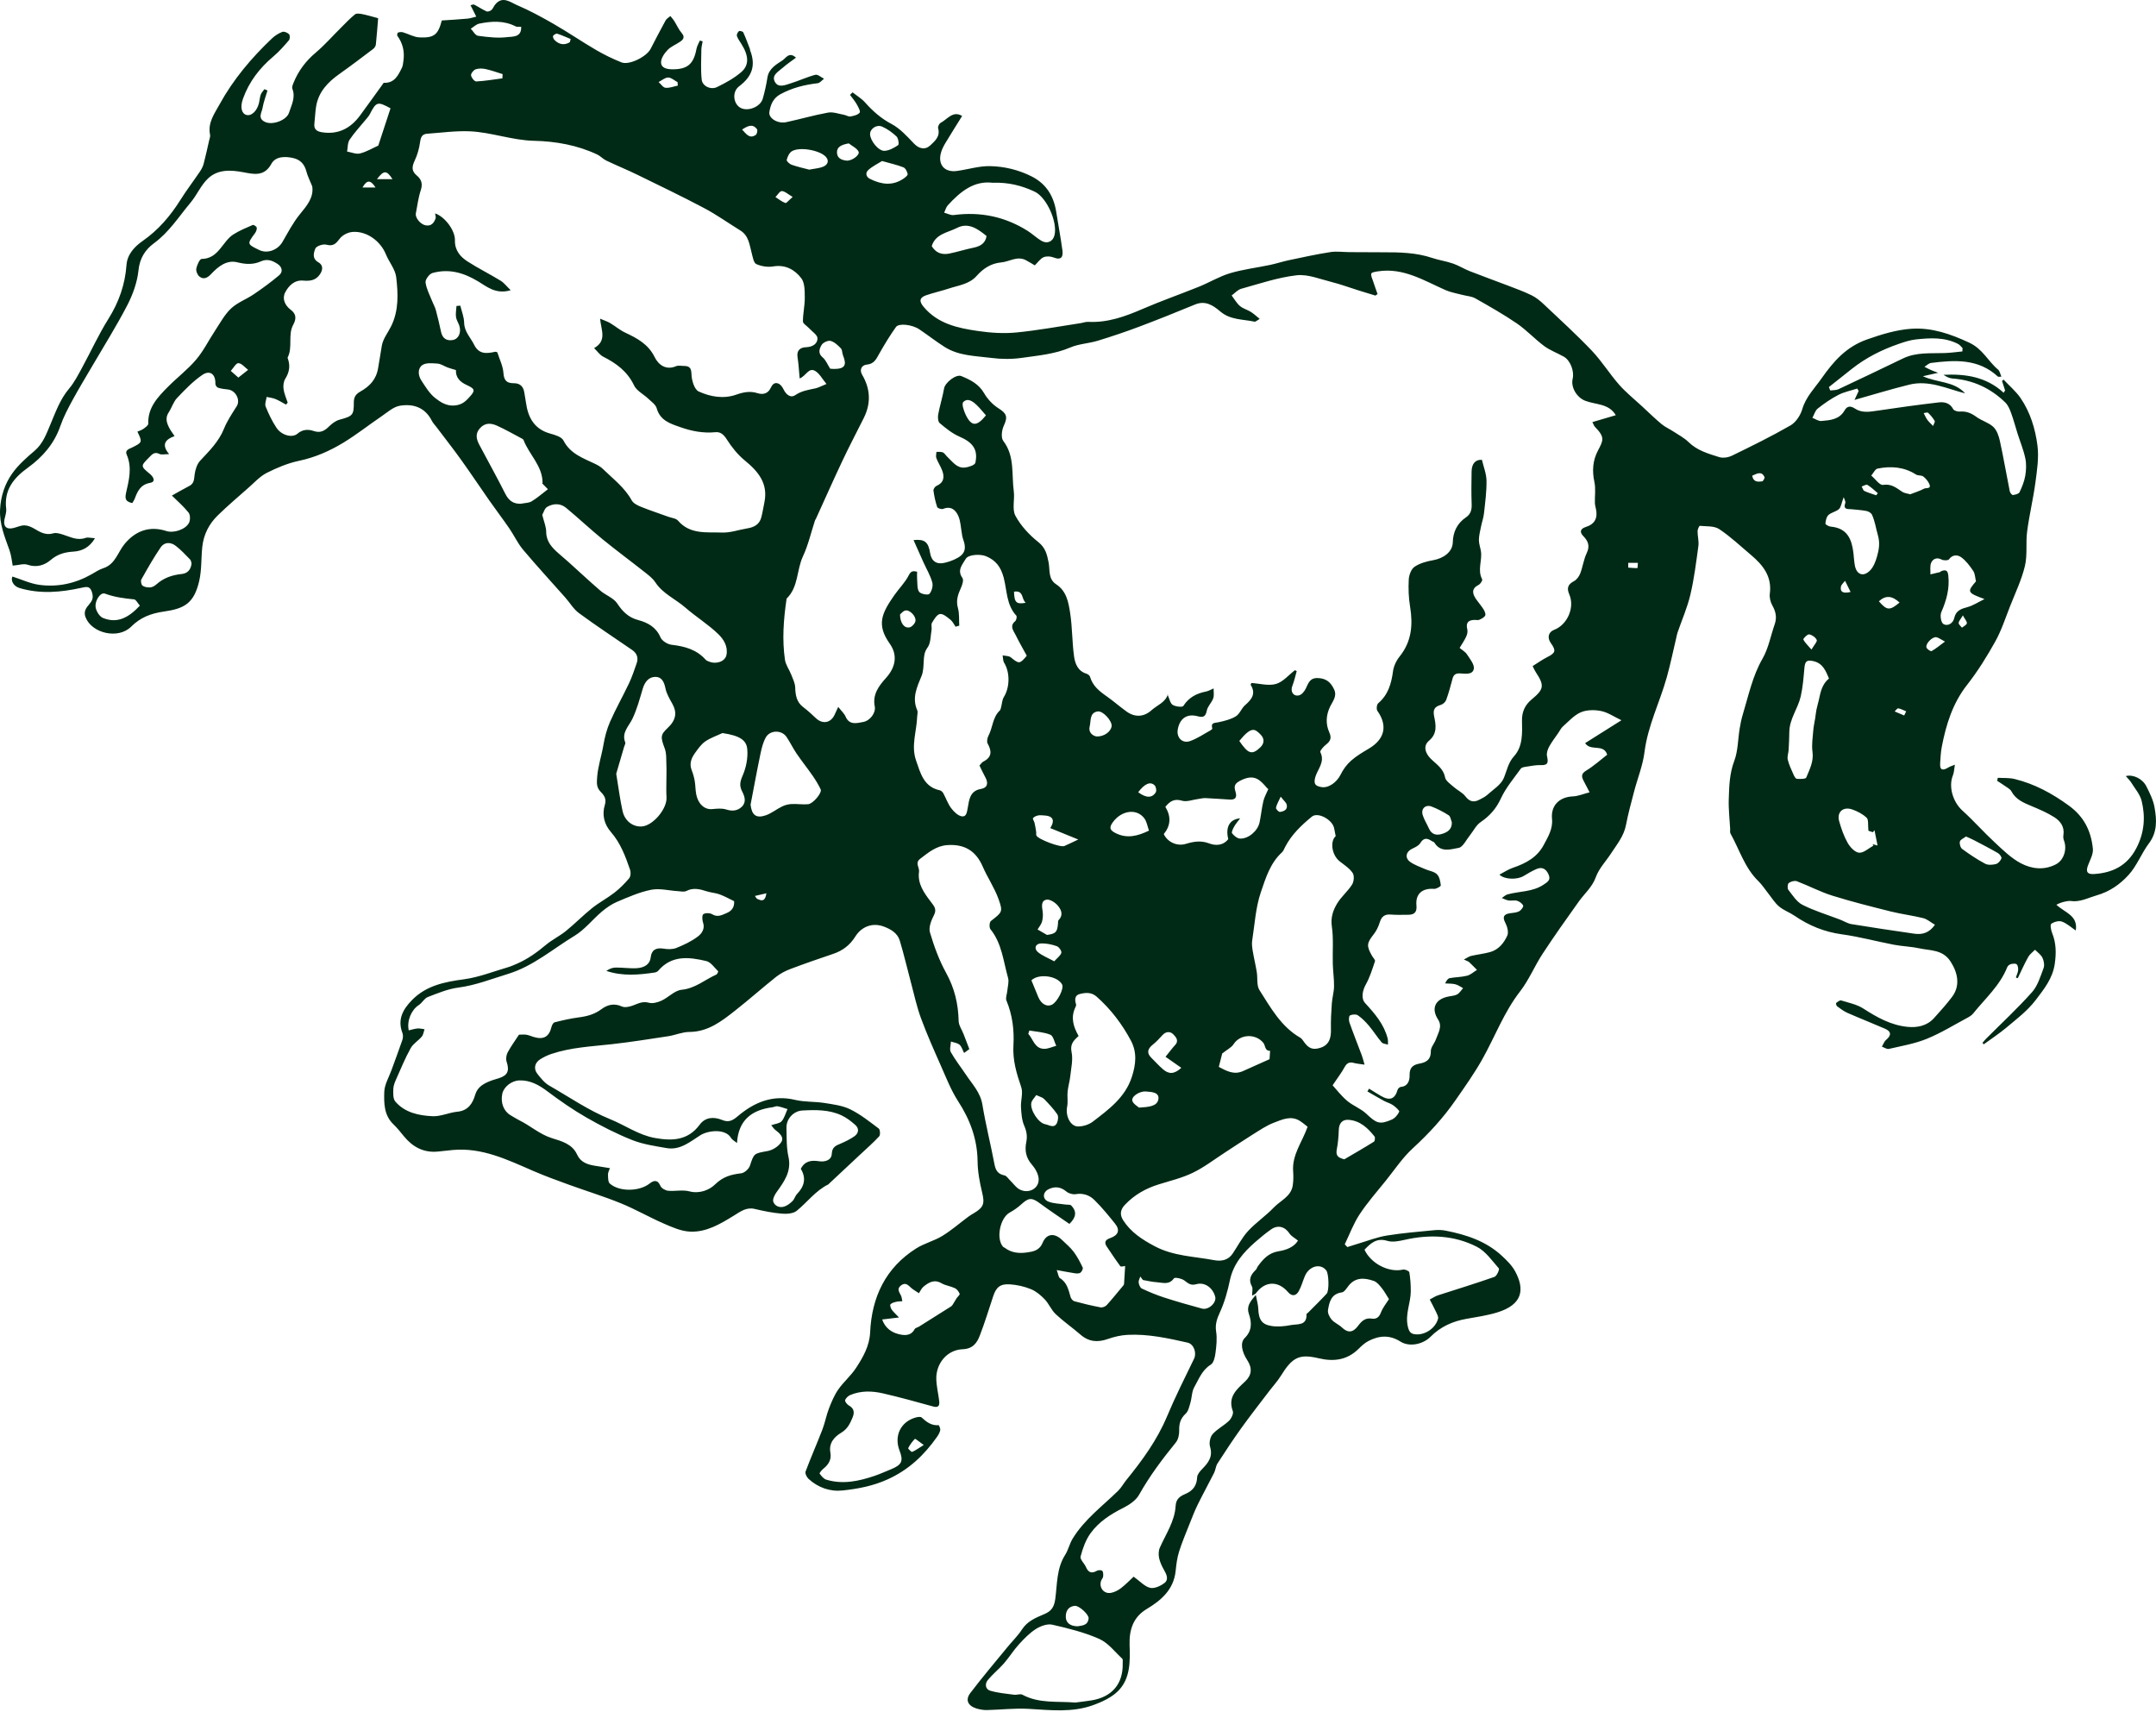 <svg width="942" height="748" viewBox="0 0 942 748" fill="none" xmlns="http://www.w3.org/2000/svg">
  <path d="M165.216 7.934C164.902 11.771 164.637 15.608 164.223 19.428C164.14 20.122 163.628 20.949 163.048 21.379C158.184 25.067 153.319 28.755 148.322 32.294C143.226 35.899 139.106 40.166 138.097 46.632C137.716 49.08 137.634 51.593 137.352 54.058C137.055 56.654 138.643 57.464 140.744 57.795C147.809 58.887 153.187 56.042 157.29 50.486C160.6 46.004 163.826 41.456 167.102 36.941C167.301 36.66 167.532 36.181 167.731 36.181C172.38 36.362 173.985 32.906 175.623 29.566C176.054 28.689 176.103 27.614 176.252 26.622C176.848 22.603 176.021 18.948 173.605 15.624C173.406 15.343 173.654 14.318 173.886 14.235C174.548 14.004 175.375 13.921 176.037 14.103C178.469 14.814 180.819 16.22 183.251 16.335C189.704 16.65 191.408 15.145 193.03 8.943C196.72 8.695 200.459 8.497 204.182 8.149C205.506 8.034 206.78 7.571 208.087 7.273C207.458 5.999 206.829 4.743 206.184 3.469C206.035 3.172 205.886 2.89 205.572 2.295C206.217 2.163 206.813 1.832 207.16 2.014C208.997 2.957 210.718 4.131 212.587 4.974C213.1 5.206 214.159 4.842 214.672 4.412C215.334 3.85 215.648 2.923 216.194 2.196C219.421 -2.071 222.945 0.972 225.923 2.245C231.45 4.61 236.778 7.504 241.99 10.514C248.228 14.103 254.168 18.188 260.389 21.809C263.946 23.893 267.702 25.712 271.541 27.25C274.85 28.59 282.445 24.836 284.248 21.379C286.416 17.212 288.55 13.028 290.817 8.927C291.247 8.149 292.19 7.637 292.902 7.008C293.448 7.703 294.077 8.348 294.54 9.092C295.665 10.861 296.492 12.863 297.849 14.434C299.272 16.104 298.66 17.162 297.303 18.122C295.466 19.428 293.2 20.255 291.694 21.826C290.288 23.281 288.782 25.464 288.832 27.3C288.898 29.764 291.446 30.26 293.795 30.277C300.364 30.31 303.061 28.011 304.302 21.363C304.534 20.106 305.278 18.932 305.775 17.725C306.188 17.84 306.585 17.94 306.999 18.055C306.801 19.279 306.453 20.486 306.437 21.71C306.387 26.076 306.122 30.475 306.585 34.791C306.883 37.619 310.54 39.372 313.27 38.049C316.976 36.23 320.716 34.212 323.81 31.55C327.433 28.457 327.152 24.34 323.959 19.246C323.247 18.105 322.403 16.98 321.973 15.723C321.775 15.145 322.304 14.07 322.834 13.623C323.132 13.359 324.538 13.706 324.736 14.119C325.845 16.534 326.739 19.031 327.698 21.512C327.731 21.611 327.665 21.76 327.698 21.859C330.246 28.342 328.823 33.27 322.999 37.652C319.607 40.199 320.501 45.491 323.545 47.112C326.805 48.848 332.232 46.715 333.274 43.093C334.135 40.083 334.813 37.007 335.293 33.915C335.922 29.929 339.115 28.209 341.928 26.341C343.4 25.365 344.807 22.438 347.785 25.2C345.766 26.721 343.731 28.044 341.944 29.648C340.174 31.236 337.129 32.757 338.453 35.552C339.926 38.628 343.053 37.156 345.469 36.412C349.109 35.288 352.583 33.634 356.257 32.675C357.299 32.41 358.772 33.783 360.046 34.395C359.119 35.072 358.242 36.247 357.233 36.362C351.491 37.024 346.048 38.397 340.918 41.191C337.742 42.928 336.633 45.871 336.153 48.947C335.723 51.693 339.826 54.14 343.467 53.38C349.589 52.09 355.628 50.304 361.783 49.196C363.951 48.799 366.383 49.725 368.683 50.138C369.676 50.304 370.685 51.031 371.578 50.882C373.018 50.634 374.805 50.221 375.616 49.212C376.062 48.666 374.954 46.665 374.275 45.475C373.465 44.052 372.356 42.779 371.38 41.456C371.76 41.092 372.141 40.728 372.505 40.348C374.342 41.803 376.426 43.027 377.949 44.747C381.291 48.484 384.832 51.676 389.398 54.091C393.187 56.075 396.298 59.532 399.326 62.707C401.527 65.022 404.207 65.65 406.54 63.451C408.658 61.45 410.875 59.515 409.882 56.009C409.7 55.348 410.346 53.992 410.991 53.661C413.986 52.09 416.335 48.203 420.373 50.667C417.957 54.554 415.458 58.506 413.043 62.525C412.249 63.848 411.521 65.27 411.123 66.742C409.684 72.017 412.728 75.441 418.172 74.68C422.987 74.019 427.802 72.481 432.584 72.58C438.838 72.712 445.01 74.184 450.751 77.078C457.221 80.352 460.414 85.744 461.506 92.673C462.383 98.23 463.425 103.753 464.187 109.326C464.584 112.171 463.756 113.841 460.298 112.468C458.991 111.956 457.155 111.856 455.914 112.402C454.524 113.014 453.547 114.552 452.125 115.941C451.314 115.462 449.825 114.519 448.269 113.692C444.464 111.658 441.039 114.337 437.415 114.651C433.047 115.032 429.556 117.314 426.71 120.539C423.483 124.177 418.867 124.64 414.664 126.029C411.372 127.121 407.947 127.865 404.67 128.989C401.692 130.015 401.51 131.619 403.545 134.05C409.734 141.459 418.437 143.327 427.239 144.601C432.749 145.411 438.457 145.792 443.984 145.262C453.415 144.353 462.764 142.6 472.145 141.178C473.254 141.012 474.362 140.549 475.454 140.615C483.943 141.045 491.57 138.284 499.215 134.976C507.322 131.47 515.678 128.559 523.868 125.252C528.435 123.4 532.753 120.77 537.436 119.365C543.111 117.678 549.084 116.967 554.909 115.743C557.655 115.164 560.336 114.271 563.066 113.692C569.122 112.419 575.161 111.079 581.266 110.137C583.997 109.707 586.842 110.137 589.655 110.153C594.487 110.186 599.302 110.219 604.133 110.219C611.446 110.203 618.727 110.318 625.792 112.7C628.754 113.692 631.914 114.122 634.859 115.147C637.374 116.007 639.674 117.496 642.172 118.471C647.682 120.638 653.242 122.622 658.768 124.739C662.292 126.095 665.866 127.369 669.242 129.039C671.227 130.015 673.031 131.52 674.652 133.058C681.685 139.706 688.865 146.238 695.534 153.25C699.869 157.814 703.227 163.288 707.397 168.035C710.359 171.408 713.916 174.253 717.225 177.312C720.104 179.975 722.917 182.737 725.929 185.25C727.534 186.59 729.536 187.45 731.29 188.607C733.474 190.046 735.873 191.303 737.726 193.106C741.515 196.827 746.396 198.216 751.161 199.704C752.816 200.233 755.149 199.853 756.77 199.059C765.391 194.859 774.028 190.625 782.318 185.846C784.651 184.489 786.669 181.447 787.447 178.767C789.035 173.36 792.874 169.589 795.918 165.256C801.031 157.98 806.574 151.53 815.741 148.305C822.177 146.04 828.663 144.055 835.199 143.625C843.968 143.046 852.225 145.874 860.448 149.728C866.372 152.506 868.622 157.847 873.007 161.486C873.735 162.098 873.933 163.371 874.446 164.545C873.751 164.545 873.139 164.727 872.907 164.512C864.386 156.624 854.111 157.252 843.737 158.559C842.711 158.691 841.784 159.667 840.824 160.245C841.734 160.692 842.628 161.188 843.555 161.601C844.332 161.949 845.143 162.23 846.798 162.875C844.2 163.454 842.446 163.851 840.146 164.363C846.4 167.29 853.763 166.43 858.595 171.855C850.57 169.804 842.777 165.934 834.256 168.035C826.181 170.019 818.223 172.483 810.264 174.716C810.826 173.509 811.455 172.169 812.084 170.829C811.885 170.466 811.67 170.102 811.472 169.755C808.725 170.648 805.796 171.21 803.248 172.516C800.055 174.154 797.044 176.254 794.214 178.486C793.073 179.379 792.642 181.165 791.881 182.538C793.172 183.034 794.495 184.026 795.736 183.927C799.625 183.596 803.662 183.332 805.962 179.264C807.037 177.362 808.543 177.229 810.413 178.47C813.259 180.372 816.369 180.008 819.596 179.512C828.713 178.139 837.863 176.882 847.029 175.807C849.511 175.51 851.96 176.039 853.399 178.751C853.763 179.446 855.352 179.892 856.328 179.809C859.124 179.578 861.308 180.504 863.542 182.141C865.842 183.828 868.903 184.605 870.922 186.507C872.477 187.979 873.337 190.526 873.817 192.758C875.406 200.035 876.647 207.378 878.119 214.687C878.252 215.316 879.095 216.324 879.493 216.275C880.518 216.142 882.008 215.779 882.372 215.051C883.48 212.752 884.456 210.305 884.887 207.807C885.3 205.327 885.416 202.631 884.887 200.184C884.109 196.512 882.653 193.006 881.511 189.418C880.568 186.441 879.79 183.415 878.715 180.487C878.119 178.85 877.375 177.048 876.167 175.857C869.73 169.573 862.02 166 852.969 165.356C851.646 165.256 850.355 164.529 849.147 163.751C858.76 163.272 867.861 164.611 875.439 171.59C875.654 171.259 875.852 170.912 876.068 170.581C875.621 169.192 875.174 167.82 874.727 166.43C874.959 166.232 875.174 166.05 875.406 165.852C877.888 168.514 880.767 170.912 882.802 173.872C887.054 180.074 889.255 187.301 890.198 194.594C890.893 199.903 890.016 205.492 889.304 210.883C888.345 218.011 886.624 225.04 885.697 232.184C885.035 237.162 885.879 242.421 884.738 247.233C883.298 253.269 880.552 259.008 878.252 264.829C876.2 270.038 874.463 275.43 871.766 280.275C868.109 286.841 864.105 293.29 859.472 299.194C853.135 307.264 850.289 316.542 848.403 326.283C847.956 328.598 847.857 331.012 847.691 333.377C847.443 336.883 849.131 336.602 851.397 335.229C852.043 334.833 852.804 334.634 854.127 334.088C853.797 335.974 853.78 337.462 853.267 338.735C851.248 343.697 853.267 350.378 857.42 354.132C862.301 358.547 866.669 363.525 871.517 368.007C875.091 371.331 878.698 374.903 882.951 377.152C887.65 379.633 893.11 380.311 898.272 377.615C901.763 375.796 903.269 370.967 901.764 367.13C901.482 366.419 901.433 365.526 901.548 364.766C902.111 361.177 900.175 358.68 897.544 357.009C894.45 355.042 891.009 353.586 887.617 352.164C884.142 350.709 880.767 349.353 878.831 345.731C878.268 344.672 876.895 344.027 875.836 343.267C874.793 342.506 873.685 341.845 872.609 341.133C872.692 340.687 872.791 340.257 872.874 339.81C875.339 339.959 877.871 339.761 880.237 340.34C888.957 342.473 896.585 346.624 903.915 351.949C910.649 356.844 913.644 363.145 914.421 370.802C914.653 373.15 913.18 375.73 912.27 378.128C911.228 380.89 912.055 382.047 914.951 381.849C923.075 381.32 929.412 378.211 933.4 370.57C936.907 363.873 937.437 356.993 935.749 349.981C935.054 347.087 932.82 344.54 931.182 341.894C930.57 340.902 929.677 340.092 928.8 339.05C932.092 338.256 936.113 340.207 937.801 343.564C939.257 346.458 940.779 349.485 941.342 352.627C942.318 358.051 942.665 363.459 938.909 368.453C935.633 372.819 933.664 378.26 930.024 382.246C926.351 386.281 921.85 389.522 916.043 391.176C912.932 392.069 909.921 393.64 906.512 393.739C905.569 393.773 904.593 393.508 903.666 393.64C901.945 393.872 900.258 394.302 898.471 395.261C902.111 398.734 908.018 399.891 906.943 406.523C904.99 405.2 903.137 403.464 900.92 402.637C899.596 402.141 897.462 402.719 896.254 403.596C895.675 404.009 896.105 406.358 896.618 407.614C898.405 412.013 898.438 416.396 897.776 421.043C896.866 427.426 893.16 432.024 889.453 436.886C885.813 441.649 881.164 445.138 876.696 448.892C873.552 451.538 870.078 453.804 866.752 456.235C866.554 456.036 866.355 455.838 866.156 455.64C866.702 455.028 867.199 454.366 867.778 453.787C874.512 447.04 881.511 440.557 887.848 433.446C890.33 430.651 891.505 426.583 892.878 422.961C893.358 421.671 893.011 419.737 892.382 418.43C891.72 417.057 890.264 416.082 889.139 414.941C888.146 415.966 886.872 416.842 886.194 418.05C884.506 421.076 883.1 424.251 881.594 427.377C881.313 427.261 881.048 427.162 880.767 427.046C881.114 426.004 881.66 424.962 881.759 423.887C881.842 423.027 881.677 421.787 881.114 421.291C880.601 420.845 879.36 421.01 878.533 421.225C877.937 421.374 877.242 421.969 877.011 422.531C873.817 430.585 867.364 436.241 862.119 442.773C861.507 443.534 860.597 444.113 859.703 444.592C853.78 447.751 848.022 451.34 841.834 453.854C836.589 455.987 830.847 456.963 825.271 458.253C824.394 458.451 823.269 457.624 822.243 457.277C822.839 456.285 823.219 455.044 824.063 454.333C826.446 452.332 826.413 450.645 823.534 449.405C818.09 447.04 812.564 444.874 807.137 442.492C805.532 441.781 804.092 440.657 802.653 439.615C802.322 439.367 802.09 438.308 802.239 438.192C802.901 437.68 803.861 436.902 804.456 437.084C807.749 438.093 811.323 438.804 814.152 440.64C820.175 444.526 826.33 447.95 833.528 448.628C837.747 449.025 841.95 448.198 845.027 444.774C847.757 441.715 850.553 438.689 852.986 435.398C856.444 430.701 855.517 425.21 852.307 420.183C848.866 414.759 843.455 415.371 838.558 414.312C834.934 413.518 831.145 413.436 827.488 412.741C819.894 411.286 812.398 409.235 804.771 408.193C797.11 407.151 790.375 404.39 784.088 400.09C781.92 398.602 779.306 397.708 777.321 396.038C775.418 394.434 774.078 392.185 772.506 390.217C771.099 388.447 769.858 386.496 768.253 384.941C762.264 379.12 759.997 371.149 756.076 364.137C755.778 363.591 755.976 362.781 755.943 362.103C755.711 357.787 755.182 353.454 755.331 349.138C755.513 343.531 755.645 337.958 757.73 332.451C759.385 328.052 759.319 323.025 760.096 318.295C760.444 316.178 760.874 314.045 761.503 311.994C764.001 303.792 765.689 295.39 770.09 287.75C772.688 283.219 773.647 277.761 775.401 272.734C776.427 269.79 775.898 267.21 774.375 264.515C773.548 263.06 773.052 261.058 773.267 259.405C774.276 251.864 770.305 246.886 765.06 242.47C760.477 238.617 756.109 234.449 751.161 231.159C748.961 229.703 745.569 230.001 742.69 229.736C742.409 229.703 741.697 231.258 741.697 232.085C741.697 234.235 742.342 236.434 742.061 238.518C741.085 245.645 740.208 252.839 738.553 259.835C737.23 265.457 734.847 270.832 732.961 276.323C732.746 276.951 732.63 277.613 732.481 278.258C731.091 284.128 729.883 290.049 728.262 295.854C725.201 306.801 719.956 317.038 718.516 328.565C717.788 334.403 715.488 340.025 713.982 345.764C712.708 350.626 711.368 355.505 710.425 360.433C709.498 365.295 706.454 368.917 703.906 372.836C701.672 376.276 698.628 379.401 697.271 383.155C695.682 387.587 692.324 390.349 689.792 393.888C684.415 401.429 679.037 408.987 673.974 416.727C670.483 422.052 668.034 428.121 664.162 433.115C657.13 442.161 653.225 452.812 647.732 462.618C644.241 468.87 640.055 474.74 635.968 480.628C630.59 488.4 624.237 495.297 617.238 501.713C612.787 505.798 609.345 511.007 605.523 515.77C601.602 520.649 597.432 525.362 594.007 530.571C591.36 534.59 589.672 539.237 587.554 543.62C587.918 544.016 588.282 544.43 588.663 544.827C590.251 544.331 591.823 543.818 593.411 543.338C597.564 542.115 601.651 540.477 605.904 539.799C612.82 538.675 619.819 538.129 626.801 537.434C628.406 537.269 630.11 537.352 631.699 537.666C640.733 539.435 649.337 542.263 656.253 548.697C658.404 550.698 660.621 552.88 661.995 555.427C666.33 563.415 665.172 569.997 654.201 573.371C649.833 574.71 645.234 575.388 640.716 576.182C634.694 577.24 629.382 579.622 625.031 584.004C621.688 587.361 615.781 588.585 611.893 586.121C607.111 583.095 602.528 583.458 597.862 585.89C596.257 586.733 594.851 588.056 593.527 589.346C588.563 594.224 582.723 594.952 576.253 593.431C567.715 591.413 564.704 592.835 559.558 601.187C558.168 603.436 556.332 605.387 554.727 607.504C550.54 613.011 546.272 618.452 542.234 624.075C538.644 629.069 535.285 634.212 531.943 639.372C531.182 640.563 531.115 642.167 530.47 643.457C528.121 648.12 525.589 652.701 523.289 657.381C521.916 660.176 520.807 663.104 519.649 665.998C518.077 669.967 516.406 673.903 515.132 677.971C514.305 680.617 513.957 683.461 513.676 686.24C512.832 694.426 507.471 699.089 500.985 702.976C495.194 706.448 493.324 711.955 493.539 718.587C493.771 725.682 494.003 733.438 488.36 738.928C485.498 741.707 481.444 743.559 477.605 744.948C468.422 748.289 458.875 747.114 449.345 746.569C443.339 746.221 437.266 746.966 431.21 747.098C429.655 747.131 428.05 746.85 426.561 746.387C422.921 745.246 421.68 742.666 423.914 739.706C429.126 732.842 434.718 726.26 440.178 719.596C442.296 717.016 444.728 714.651 446.532 711.873C448.948 708.152 452.671 706.73 456.41 705.125C459.289 703.885 460.596 702.182 461.076 698.51C461.936 692.077 461.622 685.198 465.394 679.294C466.768 677.144 467.297 674.448 468.637 672.249C473.75 663.848 481.643 658.043 488.526 651.312C489.932 649.94 490.892 648.12 492.133 646.582C499.099 637.999 505.552 629.168 509.887 618.832C513.477 610.266 517.663 601.948 521.717 593.596C522.925 591.099 521.651 587.196 518.855 586.568C510.234 584.633 501.581 582.714 492.662 583.177C489.783 583.326 486.838 584.004 484.108 584.963C479.641 586.551 475.752 586.27 472.079 583.078C468.538 580.002 464.65 577.323 461.241 574.115C459.339 572.329 458.313 569.617 456.493 567.698C454.772 565.896 452.704 564.143 450.437 563.216C447.574 562.042 444.398 561.331 441.303 561.116C437.001 560.819 435.248 562.373 433.957 566.276C432.054 571.998 430.3 577.77 428.133 583.392C426.875 586.683 425.105 589.28 420.571 589.462C413.82 589.726 408.906 595.68 409.088 602.493C409.171 605.668 409.965 608.827 410.346 612.019C410.577 613.937 410.164 615.161 407.682 614.466C400.418 612.465 393.138 610.431 385.791 608.744C381.026 607.653 376.145 607.504 371.479 609.472C370.552 609.869 369.527 610.828 369.262 611.721C369.096 612.3 370.089 613.573 370.85 614.003C373.283 615.343 373.398 617.179 372.455 619.411C371.38 621.991 370.238 624.339 367.558 625.927C364.447 627.779 362.064 630.491 362.809 634.626C363.371 637.702 361.998 639.868 359.698 641.704C359.003 642.266 357.961 643.573 358.11 643.788C358.871 644.829 359.847 646.086 361.005 646.434C368.203 648.633 375.202 647.112 382.085 644.796C384.517 643.969 386.883 642.895 389.266 641.919C394.064 639.951 394.792 638.33 393.022 633.716C390.54 627.283 393.551 621.115 400.104 619.279C400.931 619.047 402.205 618.849 402.685 619.279C404.803 621.247 406.937 622.884 410.064 622.636C410.28 622.62 410.941 624.141 410.809 624.819C410.594 625.877 409.982 626.936 409.336 627.845C403.744 635.75 397.109 642.084 387.959 646.252C381.473 649.212 374.937 650.436 368.17 651.163C362.61 651.759 357.431 649.906 353.245 646.07C352.468 645.359 351.673 643.705 351.971 642.895C354.288 636.71 356.968 630.673 359.334 624.505C360.492 621.495 361.055 618.237 362.23 615.227C363.338 612.383 364.563 609.472 366.3 606.991C368.633 603.667 371.876 600.955 374.077 597.549C377.121 592.868 379.901 588.056 380.182 582.053C380.894 566.656 386.917 553.906 400.269 545.439C403.793 543.206 408.079 542.164 411.653 539.998C415.624 537.583 419.165 534.474 422.904 531.696C423.715 531.084 424.592 530.555 425.469 530.042C429.837 527.479 430.267 525.742 429.125 521.029C428.05 516.564 427.173 511.917 427.123 507.353C427.008 497.645 423.847 489.178 418.619 481.107C415.525 476.328 413.423 470.871 411.09 465.612C408.046 458.749 404.985 451.869 402.387 444.824C400.55 439.83 399.425 434.571 398.052 429.411C396.397 423.259 394.974 417.041 393.138 410.955C392.145 407.631 389.167 405.911 386.106 404.787C381.307 403 376.476 404.72 373.696 409.169C371.363 412.906 368.186 415.338 364.05 416.727C357.779 418.843 351.525 421.01 345.336 423.342C343.152 424.169 340.968 425.31 339.132 426.748C333.092 431.561 327.318 436.688 321.245 441.467C315.322 446.13 309.415 450.794 301.191 450.844C298.114 450.844 295.069 452.233 291.975 452.712C283.735 453.969 275.495 455.276 267.222 456.202C258.37 457.194 249.435 457.574 240.914 460.452C239.226 461.014 237.588 461.808 236.083 462.751C233.601 464.289 233.022 466.918 234.825 469.184C236.314 471.069 237.919 473.103 239.938 474.261C248.757 479.288 257.113 485.126 266.643 488.979C273.129 491.609 278.97 495.859 286.052 497.149C293.58 498.522 300.546 498.356 305.725 491.344C308.174 488.004 311.946 487.822 315.537 489.31C318.449 490.501 320.137 489.525 322.403 487.607C329.584 481.554 337.626 478.164 347.438 480.529C351.525 481.504 355.909 481.207 360.079 481.852C363.934 482.464 368.021 482.96 371.446 484.63C375.913 486.813 379.918 490.021 383.922 493.031C384.55 493.494 384.699 495.826 384.137 496.438C381.489 499.315 378.495 501.895 375.632 504.591C371.214 508.725 366.813 512.843 362.395 516.977C362.23 517.126 362.097 517.358 361.899 517.457C356.339 520.186 352.749 525.213 348.099 528.984C346.544 530.241 343.698 530.406 341.514 530.224C337.576 529.893 333.638 529.083 329.783 528.173C326.093 527.297 323.529 529.298 320.749 531.018C314.809 534.673 308.687 538.394 301.522 538.079C297.651 537.914 293.746 536.178 290.089 534.59C283.719 531.828 277.663 528.306 271.243 525.693C263.814 522.666 256.103 520.318 248.542 517.573C243.297 515.671 238.035 513.753 232.922 511.537C221.655 506.658 210.569 501.217 197.729 502.424C195.594 502.623 193.444 502.887 191.309 503.102C185.071 503.698 180.306 501.101 176.451 496.388C174.995 494.619 173.572 492.783 171.917 491.212C167.747 487.259 167.747 481.967 167.896 477.023C167.996 473.814 169.915 470.672 171.057 467.497C172.645 463.115 174.3 458.749 175.805 454.333C176.12 453.407 176.169 452.183 175.822 451.274C173.621 445.469 175.954 441.086 179.909 437.018C186.213 430.536 194.254 428.981 202.809 427.823C209.262 426.947 215.499 424.45 221.803 422.614C223.21 422.201 224.55 421.605 225.89 421.026C230.54 418.992 234.61 416.098 238.498 412.824C241.229 410.542 244.538 408.954 247.301 406.705C251.222 403.53 254.763 399.891 258.701 396.733C261.762 394.285 265.303 392.433 268.397 390.035C270.78 388.199 272.947 386.016 274.883 383.718C275.562 382.924 275.677 381.138 275.313 380.046C273.295 374.159 271.127 368.338 266.925 363.492C263.979 360.102 262.937 355.984 264.277 351.618C265.038 349.171 264.062 347.533 262.54 346.029C260.637 344.127 260.687 342.357 260.902 339.562C261.266 334.733 262.821 330.268 263.615 325.621C264.211 322.115 265.121 318.56 266.561 315.302C269.076 309.596 272.17 304.139 274.85 298.483C276.174 295.688 277.15 292.711 278.176 289.768C279.02 287.353 278.275 285.385 276.174 283.946C268.43 278.621 260.571 273.445 252.993 267.888C250.594 266.135 248.989 263.324 246.97 261.042C240.815 254.096 234.527 247.266 228.554 240.172C226.188 237.36 224.616 233.887 222.515 230.828C219.686 226.71 216.658 222.741 213.795 218.656C209.675 212.769 205.688 206.766 201.501 200.928C198.06 196.115 194.387 191.468 190.829 186.739C190.085 185.746 189.175 184.837 188.629 183.745C185.667 177.924 180.455 176.303 174.713 177.263C171.851 177.742 169.253 180.14 166.672 181.893C161.129 185.664 155.834 189.848 150.126 193.337C144.103 197.008 137.7 199.836 130.635 201.325C125.787 202.35 121.021 204.335 116.571 206.584C113.576 208.105 111.16 210.801 108.562 213.083C104.029 217.069 99.445 220.988 95.127 225.188C91.321 228.893 88.972 233.523 88.393 238.849C87.847 243.843 88.161 249.003 87.036 253.832C84.752 263.738 80.384 265.921 71.582 267.177C65.94 267.988 61.373 269.724 57.27 273.809C51.694 279.366 40.227 276.753 37.414 269.757C36.405 267.227 37.563 265.623 39.036 263.936C40.244 262.547 40.856 261.307 40.293 259.107C39.466 255.981 38.043 256.263 35.611 256.792C26.626 258.776 17.576 259.587 8.591 256.924C5.662 256.064 4.636 253.385 5.431 251.88C9.468 253.17 13.257 254.989 17.212 255.518C25.253 256.593 32.947 254.923 40.062 250.855C41.716 249.896 43.371 248.804 45.174 248.225C50.419 246.522 51.478 241.197 54.473 237.608C59.222 231.903 65.361 229.621 72.69 232.002C75.867 233.027 81.096 231.357 82.585 228.397C83.181 227.206 83.164 224.924 82.386 223.948C80.235 221.236 77.555 218.937 75.106 216.506C77.439 215.216 80.037 213.678 82.717 212.306C84.934 211.165 84.769 209.263 85.05 207.212C85.348 205.128 86.093 202.73 87.466 201.259C91.47 196.975 95.59 192.94 97.857 187.317C99.263 183.845 101.414 180.653 103.433 177.461C105.154 174.765 102.97 170.482 99.528 170.151C98.072 170.019 96.599 169.821 95.243 169.374C94.713 169.209 94.084 168.25 94.101 167.671C94.25 163.536 91.784 161.502 88.393 163.801C84.306 166.596 80.765 170.284 77.34 173.905C75.735 175.609 75.056 178.139 73.716 180.14C72.095 182.588 72.823 184.804 73.998 187.036C74.56 188.111 75.321 189.087 76.264 190.526C72.343 191.931 70.308 194.147 73.898 198.398C71.896 198.398 70.589 198.778 69.696 198.331C67.462 197.19 66.403 198.563 65.112 199.869C61.373 203.673 61.389 203.623 65.576 207.129C66.982 208.304 68.24 210.453 65.642 210.933C61.373 211.71 60.082 214.588 58.858 217.912C58.626 218.524 58.213 219.07 57.782 219.797C55.284 219.169 54.391 218.392 55.069 215.365C56.293 209.924 57.832 204.318 55.367 198.662C54.457 196.578 56.508 196.115 57.865 195.437C62.217 193.254 62.25 193.172 60.033 188.574C60.893 188.194 61.853 187.929 62.614 187.384C63.474 186.755 64.814 185.846 64.781 185.101C64.533 178.023 68.951 173.475 73.385 168.994C77.406 164.942 82.022 161.436 85.696 157.103C88.939 153.283 91.205 148.619 94.002 144.402C96.202 141.078 98.138 137.407 100.984 134.744C103.764 132.132 107.669 130.742 110.879 128.559C114.684 125.98 118.407 123.251 121.931 120.291C123.752 118.753 123.255 116.636 121.352 115.362C119.168 113.907 116.852 112.915 114.022 114.172C110.713 115.66 107.404 115.528 103.714 114.602C99.114 113.444 95.408 116.355 92.297 119.662C90.808 121.25 89.038 122.391 87.102 120.787C86.242 120.076 85.563 118.372 85.778 117.297C86.093 115.759 87.267 113.146 88.078 113.13C95.59 113.047 97.079 105.506 101.993 102.397C104.624 100.727 107.569 99.519 110.448 98.279C110.813 98.114 112.087 98.941 112.169 99.437C112.285 100.197 111.921 101.19 111.425 101.851C107.9 106.647 107.884 106.631 113.294 109.244C116.819 110.947 121.352 109.244 123.404 105.721C125.82 101.57 128.053 97.221 131.081 93.533C134.176 89.779 137.137 86.223 136.426 81.411C135.549 79.211 134.44 77.094 133.845 74.829C133.034 71.703 131.164 69.752 128.153 69.057C124.562 68.247 120.376 68.247 118.556 71.604C115.479 77.26 110.763 76.086 106.461 75.275C100.736 74.184 95.193 73.919 90.874 77.987C87.78 80.915 86.026 85.231 83.23 88.555C78.134 94.641 73.882 101.438 67.296 106.25C63.441 109.078 61.042 112.816 60.496 118.174C59.95 123.35 58.047 128.642 55.631 133.322C50.949 142.368 45.505 151.017 40.359 159.832C37.48 164.777 34.486 169.655 31.756 174.683C29.737 178.387 27.735 182.174 26.361 186.143C23.681 193.866 18.618 199.671 12.215 204.301C5.96 208.816 1.708 214.026 2.701 222.278C2.883 223.783 2.27 225.387 1.956 226.925C1.344 229.918 2.8 231.407 5.762 230.712C7.4 230.332 9.021 229.521 10.643 229.521C12.066 229.521 13.621 230.183 14.895 230.927C17.526 232.498 19.975 233.986 23.317 232.994C24.575 232.614 26.229 233.16 27.602 233.59C30.779 234.582 33.774 236.285 37.348 235.012C38.39 234.631 39.731 235.061 41.501 235.128C39.102 239.245 35.76 240.767 32.037 240.998C28.264 241.23 25.154 242.09 22.142 244.653C19.429 246.968 15.97 248.076 12.033 246.72C10.345 246.142 8.194 246.902 5.547 247.117C5.216 245.48 5 242.834 4.157 240.42C2.088 234.582 -0.327 228.943 0.037 222.493C0.351 216.705 2.121 211.363 5.365 206.815C8.012 203.078 11.602 199.936 15.127 196.926C18.817 193.784 20.306 189.467 22.059 185.333C24.343 179.909 26.279 174.418 30.184 169.788C32.483 167.059 34.155 163.768 35.875 160.609C39.731 153.548 43.073 146.155 47.342 139.358C51.942 132.032 54.655 124.309 55.267 115.759C55.615 110.963 59.04 107.573 62.233 105.341C69.183 100.495 74.362 94.426 78.779 87.414C81.476 83.114 84.57 79.079 87.4 74.878C88.095 73.853 88.674 72.695 88.988 71.521C89.865 68.214 90.577 64.857 91.338 61.516C91.536 60.64 91.95 59.697 91.784 58.887C90.692 53.661 93.654 49.741 95.921 45.607C101.927 34.692 109.853 25.299 118.854 16.765C120.128 15.558 121.749 14.533 123.388 13.921C124.165 13.64 125.621 14.268 126.3 14.963C126.746 15.426 126.713 17.03 126.25 17.576C124.116 20.073 121.915 22.587 119.416 24.687C113.427 29.731 108.827 35.718 106.18 43.077C104.823 46.831 105.551 49.642 107.669 50.221C109.869 50.816 112.335 48.484 113.179 44.929C113.46 43.722 113.51 42.448 113.94 41.307C114.254 40.447 114.982 39.736 115.528 38.959C115.975 39.157 116.422 39.339 116.868 39.538C116.124 42.101 115.148 44.615 114.701 47.211C114.353 49.245 112.434 51.693 115.826 53.28C119.036 54.785 125.191 52.602 126.283 49.229C127.359 45.855 129.228 42.597 127.739 38.794C127.474 38.099 127.905 37.024 128.236 36.214C130.353 30.955 133.613 26.638 137.998 22.951C141.836 19.709 145.179 15.872 148.769 12.317C150.837 10.266 152.823 8.116 155.09 6.281C155.752 5.735 157.224 5.966 158.267 6.165C160.434 6.595 162.569 7.256 165.15 7.934H165.216ZM399.177 235.954C403.976 235.425 405.63 236.831 406.358 241.495C406.921 245.067 409.072 246.671 412.497 245.927C414.019 245.596 415.541 245.1 416.964 244.455C421.614 242.354 422.491 240.056 420.687 235.194C420.455 234.582 420.406 233.904 420.29 233.259C419.794 230.613 419.744 227.752 418.685 225.354C417.56 222.857 415.508 220.905 412.083 222.327C411.405 222.609 409.667 222.063 409.485 221.534C408.691 219.202 408.178 216.771 407.847 214.323C407.765 213.695 408.509 212.57 409.138 212.306C412.397 210.883 412.745 208.452 411.669 205.575C410.974 203.706 409.816 202.003 409.105 200.134C408.807 199.357 409.105 198.331 409.154 197.422C410.098 197.471 411.156 197.29 411.967 197.653C412.745 198.001 413.208 198.96 413.887 199.572C416.153 201.639 418.023 204.632 421.581 204.268C423.219 204.103 425.932 203.193 426.147 202.185C427.438 196.363 424.989 193.238 419.148 190.724C416.021 189.368 413.225 187.069 410.577 184.853C409.816 184.208 409.7 182.273 409.916 181.066C410.627 177.229 411.835 173.492 412.497 169.655C412.927 167.191 417.692 163.371 419.992 164.297C423.93 165.901 427.62 167.72 429.969 171.772C431.442 174.335 433.709 176.75 436.207 178.338C439.914 180.686 440.393 182.092 438.54 186.094C437.68 187.962 437.299 191.237 438.342 192.609C443.454 199.307 441.932 207.196 442.941 214.604C443.421 218.177 442.114 222.46 443.653 225.321C446.002 229.703 449.709 233.689 453.647 236.814C456.824 239.345 457.452 242.206 458.147 245.679C458.809 248.969 457.883 252.955 461.457 255.27C465.99 258.214 466.851 263.142 467.562 267.773C468.538 274.057 468.406 280.49 469.283 286.791C469.713 289.95 470.954 293.191 474.693 294.332C475.289 294.514 476.067 295.076 476.232 295.622C477.44 299.674 480.17 301.857 483.661 304.304C486.458 306.272 489.254 308.736 492.183 310.837C495.856 313.483 499.777 313.301 503.136 310.274C505.601 308.058 509.126 306.95 510.284 303.345C510.284 303.345 510.681 303.428 510.052 303.295C510.979 305.296 511.277 307.248 512.352 307.943C513.593 308.72 516.604 309.067 517.018 308.422C519.417 304.685 522.793 302.932 526.929 302.121C528.087 301.89 529.146 301.228 530.255 300.765C530.222 302.22 530.536 303.808 530.073 305.115C529.411 306.967 527.674 308.521 527.293 310.39C526.747 313.086 525.804 313.582 523.223 312.904C518.573 311.68 515.479 313.879 514.602 318.593C513.924 322.198 516.522 324.96 519.963 323.769C523.091 322.677 525.92 320.71 528.849 319.105C529.196 318.923 529.725 318.46 529.676 318.278C528.898 315.533 530.768 315.897 532.489 315.517C535.07 314.954 537.783 314.293 539.984 312.937C541.672 311.895 542.433 309.447 543.988 308.091C546.867 305.578 548.886 303.064 546.437 299.194C546.371 299.095 546.603 298.814 546.785 298.384C550.309 298.615 554.181 299.74 557.473 298.814C560.567 297.937 563.033 294.894 565.779 292.794C566.044 292.926 566.292 293.059 566.557 293.191C565.945 295.341 565.482 297.573 564.654 299.641C563.695 302.072 565.018 304.354 567.566 303.792C568.741 303.527 569.949 302.039 570.528 300.815C571.67 298.45 572.265 296.102 575.823 296.234C579.446 296.366 581.432 298.086 582.871 301.129C584.311 304.139 582.325 306.305 581.184 308.637C579.364 312.375 579.132 316.244 580.787 319.932C581.928 322.479 581.266 323.819 579.314 325.34C578.239 326.183 576.6 328.052 576.882 328.614C579.082 332.964 575.542 336.172 574.615 339.711C573.788 342.903 575.161 343.383 577.097 343.812C580.34 344.557 584.096 341.778 585.717 338.454C586.826 336.205 588.414 334.006 590.284 332.352C592.617 330.285 595.38 328.664 598.077 327.06C604.977 322.959 606.433 317.121 601.8 310.539C601.304 309.828 601.519 307.794 602.164 307.248C606.516 303.544 607.906 298.681 608.634 293.29C608.931 291.025 610.073 288.61 611.529 286.807C616.791 280.259 617.386 272.966 616.096 265.061C615.451 261.158 615.302 257.106 615.517 253.154C615.616 251.219 616.592 248.606 618.048 247.613C620.365 246.042 623.376 245.232 626.206 244.736C630.408 243.992 634.661 241.346 634.76 236.881C634.859 232.465 636.646 228.628 640.501 226.032C642.487 224.692 643.083 222.857 643 220.442C642.818 215.63 642.884 210.801 642.967 205.972C643.033 202.499 644.721 200.713 647.484 200.895C648.195 203.921 649.436 206.948 649.486 210.007C649.552 214.737 648.907 219.5 648.394 224.213C648.179 226.181 647.484 228.099 647.087 230.067C646.706 231.985 646.193 233.904 646.16 235.839C646.144 237.476 646.756 239.13 647.037 240.783C647.699 244.852 645.399 249.036 647.6 253.104C647.831 253.534 646.839 255.105 646.094 255.485C642.752 257.172 643.298 259.388 644.969 261.819C645.995 263.308 647.219 264.647 648.162 266.169C648.659 266.962 649.238 268.252 648.923 268.897C648.51 269.757 647.318 270.32 646.359 270.766C645.796 271.031 645.002 270.816 644.307 270.832C641.461 270.865 640.369 272.106 641.097 275C641.329 275.942 641.047 277.183 640.617 278.109C639.889 279.713 638.863 281.185 637.738 283.07C638.913 284.062 640.237 284.773 640.948 285.881C642.222 287.866 644.274 290.313 643.943 292.182C643.43 294.977 640.088 294.282 637.771 294.2C635.984 294.15 635.091 294.795 634.644 296.499C633.817 299.624 632.973 302.766 631.864 305.809C631.533 306.719 630.441 307.694 629.498 307.959C626.785 308.753 626.007 310.026 626.603 312.953C627.364 316.641 628.092 320.461 624.369 323.604C621.755 325.803 622.615 328.912 625.014 331.36C627.413 333.807 630.607 335.593 631.368 339.595C631.666 341.2 633.767 342.572 635.207 343.846C636.812 345.284 638.963 346.227 640.237 347.881C642.024 350.213 643.86 350.692 646.326 349.402C647.517 348.774 648.807 348.195 649.784 347.302C652.348 344.97 655.773 342.903 657.014 339.976C658.404 336.685 658.884 333.278 661.565 330.318C665.42 326.035 665.089 320.23 664.99 314.789C664.923 310.985 666.313 307.959 669.225 305.561C674.636 301.112 674.867 299.475 671.012 293.654C670.532 292.926 670.185 292.083 669.639 291.008C671.856 289.635 673.858 288.18 676.042 287.072C679.649 285.27 679.98 284.277 677.598 280.953C675.91 278.605 676.522 276.141 679.004 275.182C684.812 272.966 688.137 265.424 685.656 259.686C684.448 256.891 685.06 255.287 687.724 253.881C688.915 253.253 689.958 251.797 690.454 250.491C691.562 247.597 691.943 244.372 693.283 241.61C694.756 238.534 693.879 236.368 691.827 234.268C690.057 232.448 690.421 231.01 692.903 230.216C696.741 229.009 698.197 226.346 697.287 222.294C697.089 221.418 696.857 220.541 696.841 219.665C696.758 216.655 697.254 213.546 696.642 210.668C695.6 205.79 695.848 201.259 698.181 196.843C700.547 192.328 701.308 191.038 696.874 186.491C696.444 186.044 696.245 185.366 695.749 184.407C699.372 183.348 702.764 182.34 705.974 181.397C702.863 176.155 697.155 176.882 692.588 175.08C688.882 173.624 686.251 169.159 687.128 165.488C687.922 162.147 686.102 157.417 683.24 155.813C680.41 154.226 677.267 153.085 674.685 151.183C670.549 148.107 666.992 144.22 662.756 141.31C656.932 137.324 650.743 133.835 644.588 130.345C642.95 129.419 640.849 129.337 638.979 128.841C636.514 128.179 633.933 127.766 631.616 126.757C622.168 122.589 613.184 116.851 602.131 118.538C601.072 118.703 599.351 118.918 599.169 119.497C598.871 120.423 599.55 121.696 599.914 122.804C600.526 124.706 601.221 126.575 601.883 128.46C601.568 128.692 601.271 128.907 600.956 129.138C598.425 128.361 595.893 127.584 593.362 126.806C589.506 125.599 585.701 124.177 581.796 123.201C576.716 121.944 571.405 119.695 566.474 120.274C558.301 121.217 550.325 123.945 542.317 126.161C540.778 126.591 539.521 128.08 538.131 129.089C539.322 130.643 540.298 132.446 541.755 133.686C543.078 134.827 544.981 135.307 546.503 136.249C547.777 137.043 548.886 138.102 550.392 139.325C549.233 139.97 548.605 140.632 548.141 140.533C543.062 139.441 537.601 139.838 533.2 136.101C530.123 133.488 526.731 131.139 522.164 133.025C514.106 136.349 505.998 139.607 497.841 142.683C491.868 144.932 485.796 146.982 479.674 148.851C475.719 150.058 471.368 150.207 467.628 151.811C460.811 154.738 453.597 155.317 446.466 156.343C442.081 156.971 437.465 156.938 433.047 156.359C426.18 155.483 418.966 155.499 412.811 151.629C408.989 149.215 405.415 146.403 401.659 143.873C398.598 141.806 392.741 141.078 391.467 142.864C388.852 146.519 386.519 150.389 384.302 154.275C382.962 156.607 382.069 158.989 378.759 159.286C376.294 159.518 375.483 161.668 376.675 163.702C380.331 169.903 380.612 176.204 377.386 182.654C374.275 188.855 371.049 195.007 368.087 201.275C364.133 209.643 360.393 218.094 356.555 226.511C356.422 226.826 356.174 227.09 356.075 227.405C354.354 232.663 353.129 238.137 350.796 243.115C348.017 249.085 348.894 256.428 343.748 261.455C343.616 261.588 343.632 261.885 343.599 262.117C342.341 270.783 341.696 279.498 342.954 288.197C343.285 290.479 344.856 292.563 345.733 294.795C346.428 296.598 347.371 298.45 347.438 300.302C347.553 303.692 348 306.702 350.945 308.935C352.898 310.407 354.701 312.077 356.488 313.764C359.417 316.526 363.007 315.881 364.679 312.209C365.109 311.267 365.556 310.324 366.234 308.836C367.591 310.589 368.848 311.68 369.444 313.053C371.115 316.939 374.375 315.914 377.105 315.434C380.199 314.888 382.747 311.349 382.201 308.654C381.125 303.362 384.054 299.591 387.099 296.201C391.252 291.587 392.36 286.311 388.753 281.218C382.83 272.85 385.245 267.922 390.805 259.95C392.84 257.04 395.471 254.477 397.043 251.351C398.069 249.317 399.012 249.416 400.699 249.763C400.699 251.004 400.617 252.145 400.716 253.253C400.881 255.072 400.65 257.271 401.609 258.578C402.321 259.537 405.481 260.099 406.06 259.471C407.119 258.313 407.748 255.948 407.334 254.443C406.474 251.367 404.77 248.523 403.429 245.563C402.056 242.503 400.699 239.444 399.194 236.07L399.177 235.954ZM223.077 126.806C216.641 128.725 212.67 125.186 208.881 122.92C202.478 119.067 196.058 117.281 188.926 119.282C187.586 119.662 185.766 122.126 185.932 123.4C186.296 126.195 187.752 128.857 188.811 131.553C189.324 132.892 190.085 134.166 190.449 135.538C191.293 138.68 192.037 141.856 192.715 145.047C193.328 147.875 195.197 149.016 197.812 148.553C200.426 148.09 201.634 145.213 200.674 142.253C200.26 140.979 199.4 139.788 199.235 138.499C199.036 136.927 199.35 135.274 199.45 133.67C200.012 133.62 200.575 133.57 201.121 133.537C201.717 136.018 202.742 138.482 202.792 140.979C202.875 144.948 205.605 147.462 207.16 150.621C209.262 154.904 212.687 154.507 216.376 153.68C216.575 153.63 216.807 153.779 217.286 153.912C218.196 156.839 219.752 159.848 219.967 162.974C220.198 166.315 221.473 167.439 224.517 167.423C227.231 167.406 228.687 168.878 229.084 171.507C229.299 172.946 229.597 174.385 229.795 175.84C230.705 182.439 233.435 187.516 240.434 189.434C242.519 190.013 245.365 190.856 246.176 192.428C249.154 198.265 254.714 200.118 259.959 202.631C261.15 203.21 262.391 203.872 263.334 204.798C267.801 209.18 272.914 212.951 276.025 218.623C276.736 219.913 278.556 220.806 280.062 221.418C284 223.005 288.054 224.329 292.058 225.784C293.481 226.296 295.384 226.445 296.244 227.471C301.539 233.623 308.803 232.415 315.52 232.663C319.144 232.796 322.817 231.44 326.49 230.844C329.452 230.365 331.802 229.157 332.612 226.081C333.191 223.899 333.522 221.666 333.986 219.45C335.673 211.198 331.305 205.972 325.382 201.143C322.321 198.629 319.706 195.355 317.572 191.998C316.232 189.881 314.825 188.591 312.559 188.822C307.297 189.335 302.317 188.392 297.402 186.672C292.935 185.101 288.451 183.811 286.912 178.338C286.465 176.717 284.563 175.46 283.206 174.154C281.154 172.202 278.159 170.747 277.034 168.382C274.122 162.28 269.307 158.724 263.549 155.83C262.11 155.102 261.084 153.564 259.578 152.092C265.336 148.801 262.606 144.154 262.192 139.226C264.128 140.053 265.452 140.466 266.61 141.161C268.811 142.468 270.796 144.204 273.113 145.295C278.391 147.776 283.239 150.323 286.068 156.078C287.64 159.27 290.9 161.932 295.45 159.964C296.327 159.584 297.502 159.865 298.527 159.865C300.877 159.865 302.052 160.361 302.118 163.404C302.168 166.05 303.359 170.135 305.245 171.011C310.275 173.343 316.099 174.368 321.576 172.45C324.836 171.309 327.748 170.73 331.04 171.789C333.44 172.566 335.607 171.871 336.699 169.54C337.444 167.952 338.37 166.943 339.992 167.538C340.918 167.869 341.779 168.944 342.226 169.887C343.351 172.252 345.287 174.104 347.504 172.599C350.284 170.714 353.229 170.333 356.257 169.672C357.63 169.374 358.921 168.63 361.105 167.753C359.252 165.521 358.11 163.272 356.29 162.131C353.311 160.278 352.219 164.264 349.39 165.339C349.076 162.048 348.943 159.038 348.464 156.078C347.984 153.002 349.704 151.778 352.186 151.695C355.016 151.596 357.183 150.207 357.183 147.826C357.183 146.321 354.768 144.799 353.411 143.311C352.517 142.335 350.83 141.409 350.813 140.45C350.813 136.961 351.657 133.488 351.624 129.998C351.591 127.137 351.657 123.615 350.118 121.581C347.256 117.827 343.185 115.495 337.791 116.404C335.425 116.801 332.596 116.355 330.428 115.362C329.27 114.833 328.906 112.303 328.443 110.616C327.45 106.945 327.185 102.976 323.446 100.677C318.201 97.452 313.154 93.831 307.727 90.953C298.114 85.859 288.319 81.163 278.54 76.383C274.039 74.184 269.39 72.299 264.856 70.132C263.45 69.454 262.341 68.164 260.935 67.503C252.232 63.385 242.734 61.731 233.386 61.516C223.706 61.301 214.722 57.779 205.257 57.365C199.069 57.1 192.831 57.994 186.61 58.424C184.343 58.589 183.83 60.028 183.532 62.145C183.152 64.857 182.391 67.602 181.233 70.066C180.008 72.662 179.644 74.663 182.109 76.681C184.095 78.318 184.773 80.27 183.863 83.031C182.771 86.306 182.358 89.812 181.696 93.219C181.315 95.187 183.797 98.097 186.047 98.461C188.496 98.874 189.605 97.337 190.316 95.435C190.531 94.872 190.2 94.112 190.101 93.235C194.436 94.674 198.887 100.743 198.771 104.977C198.656 109.293 201.038 112.138 204.248 114.205C208.947 117.231 213.977 119.728 218.742 122.639C220.248 123.565 221.373 125.103 223.144 126.806H223.077ZM708.423 314.657C705.18 313.119 702.499 311.233 699.554 310.638C696.725 310.059 693.3 310.076 690.702 311.184C687.757 312.441 685.407 315.136 682.909 317.336C682.082 318.063 681.569 319.138 680.94 320.081C679.567 322.099 678.044 324.034 676.87 326.167C676.208 327.374 675.662 328.995 675.91 330.252C676.406 332.732 676.704 334.403 673.279 334.27C671.277 334.188 669.242 334.585 667.223 334.899C666.264 335.048 664.94 335.163 664.477 335.808C661.416 340.042 657.941 344.143 655.773 348.823C653.705 353.305 650.876 356.48 646.905 359.176C644.919 360.532 643.744 363.079 642.156 365.03C640.601 366.949 639.194 370.074 637.325 370.421C633.817 371.05 629.416 372.604 626.719 368.123C626.52 367.792 625.941 367.709 625.577 367.461C623.591 366.089 622.019 365.907 620.53 368.354C619.852 369.462 618.33 370.173 617.056 370.769C614.292 372.042 613.664 374.804 616.162 376.573C618.115 377.946 620.481 378.74 622.698 379.716C624.419 380.476 626.586 380.724 627.827 381.948C628.952 383.04 629.333 385.123 629.515 386.81C629.564 387.24 627.579 388.398 626.586 388.332C621.341 387.951 618.379 390.564 618.876 395.641C619.14 398.37 618.048 399.66 615.335 399.643C612.803 399.643 610.272 399.776 607.757 399.561C605.093 399.329 603.67 400.321 602.876 402.868C602.297 404.737 601.42 406.622 600.228 408.144C597.151 412.063 596.952 413.204 599.5 417.653C599.947 418.43 600.94 419.373 600.758 419.935C599.599 423.408 598.507 426.98 596.737 430.139C595.347 432.636 594.536 436.158 596.472 438.259C600.692 442.839 604.712 447.503 606.301 453.721C606.516 454.565 606.4 455.491 606.433 456.384C605.506 456.07 604.232 456.036 603.686 455.408C601.717 453.093 600.096 450.48 598.127 448.148C596.687 446.445 595.082 444.807 593.262 443.567C592.452 443.021 590.764 443.154 589.821 443.633C589.324 443.898 589.258 445.717 589.573 446.627C591.277 451.472 593.18 456.235 594.983 461.031C595.446 462.271 595.744 463.561 596.208 465.132C594.123 464.818 592.766 464.719 591.475 464.371C589.539 463.859 588.431 464.454 587.455 466.257C586.164 468.655 584.46 470.821 582.243 474.145C583.848 475.898 585.966 478.71 588.58 480.926C591.128 483.092 594.536 484.283 596.952 486.565C601.37 490.749 602.71 491.443 608.038 489.161C609.428 488.566 610.718 487.078 611.347 485.688C611.562 485.225 609.726 483.588 608.601 482.811C607.442 482 605.97 481.653 604.696 480.959C602.247 479.636 599.864 478.213 597.449 476.824C597.697 476.427 597.928 476.014 598.177 475.617C599.897 476.675 601.585 477.783 603.339 478.792C607.244 481.041 609.477 480.181 610.652 476.097C610.801 475.584 611.529 474.906 612.026 474.856C615.269 474.592 615.93 471.929 615.881 469.763C615.798 466.29 617.453 465.165 620.365 464.636C623.31 464.09 625.246 462.817 625.163 459.212C625.13 457.508 626.768 455.838 627.38 454.068C628.357 451.29 630.309 448.446 628.357 445.469C625.395 440.954 626.735 436.985 631.98 435.563C633.502 435.15 635.19 435.166 636.563 434.488C637.655 433.959 638.367 432.669 639.244 431.71C638.135 431.131 637.076 430.304 635.885 430.023C634.445 429.659 632.907 429.742 631.418 429.643C632.013 428.286 632.659 427.476 633.436 427.327C635.951 426.864 638.565 426.897 641.014 426.269C642.553 425.872 643.877 424.615 645.316 423.739C644.175 422.598 643.066 421.407 641.875 420.315C641.511 419.968 640.932 419.836 639.591 419.207C641.064 418.447 641.842 417.851 642.719 417.636C645.465 417.008 648.278 416.694 650.992 415.966C654.731 414.941 657.081 412.03 658.553 408.772C659.215 407.317 658.586 404.853 657.759 403.265C656.419 400.735 656.849 399.379 659.794 398.982C661.134 398.8 662.574 398.734 663.715 398.138C664.576 397.692 665.718 396.22 665.502 395.674C665.155 394.748 663.931 393.872 662.888 393.541C661.746 393.177 660.357 393.591 659.132 393.409C658.106 393.243 657.163 392.698 656.17 392.334C656.998 391.788 657.759 390.994 658.669 390.746C663.931 389.307 669.639 389.721 674.47 386.463C676.208 385.289 677.647 384.462 676.621 382.097C675.562 379.682 673.875 378.558 671.327 379.666C669.391 380.509 667.554 381.584 665.734 382.692C662.921 384.412 657.345 384.313 655.128 382.114C657.163 381.055 659.016 379.798 661.068 379.104C666.661 377.202 671.624 374.556 674.503 369.115C676.39 365.559 678.541 362.087 678.111 357.754C677.531 351.949 681.271 348.178 687.244 347.93C689.56 347.831 691.827 346.839 694.524 346.144C693.349 343.912 692.621 342.556 691.927 341.166C691.033 339.397 690.686 338.09 692.985 336.701C696.295 334.7 699.223 332.038 702.218 329.722C700.63 324.728 694.987 328.399 692.572 324.662C697.883 321.321 703.095 318.03 708.406 314.69L708.423 314.657ZM320.782 393.723C318.73 392.747 316.629 391.556 314.412 390.73C312.641 390.085 310.672 390.002 308.869 389.423C305.874 388.48 302.995 387.654 299.884 389.258C298.875 389.77 297.369 389.407 296.095 389.324C292.223 389.092 288.186 388.001 284.513 388.729C279.417 389.737 274.519 391.92 269.688 393.954C267.255 394.98 264.972 396.567 262.953 398.271C258.883 401.711 255.491 406.143 251.024 408.838C241.46 414.626 232.972 422.134 221.853 425.525C214.689 427.708 207.772 430.486 200.227 431.462C195.677 432.057 191.243 433.926 186.891 435.596C185.369 436.191 184.442 438.159 182.97 439.102C179.776 441.169 177.675 445.882 178.585 450.149C179.876 449.851 181.15 449.438 182.457 449.322C183.45 449.24 184.476 449.537 185.485 449.653C185.104 450.744 184.972 452.051 184.277 452.878C182.788 454.68 180.521 455.954 179.429 457.938C177.063 462.205 175.193 466.753 173.208 471.218C172.579 472.64 171.901 474.195 171.851 475.7C171.785 477.568 171.669 480.033 172.728 481.256C176.914 486.118 182.986 487.375 188.96 487.656C192.55 487.838 196.19 486.036 199.863 485.688C204.529 485.242 206.515 482.05 207.59 478.379C208.517 475.237 210.635 473.847 213.199 472.69C214.722 471.995 216.376 471.549 217.981 471.053C221.853 469.812 222.664 467.811 221.34 463.793C220.96 462.618 221.208 460.915 221.803 459.791C223.259 457.095 225.096 454.581 226.751 452.034C227.975 452.034 229.018 451.902 230.027 452.067C231.119 452.249 232.161 452.746 233.237 453.06C237.522 454.333 239.921 452.927 240.931 448.743C241.113 447.95 241.692 446.792 242.304 446.643C245.762 445.767 249.27 444.956 252.794 444.493C256.434 444.03 259.744 443.17 262.788 440.888C265.353 438.97 268.331 438.159 271.706 439.714C272.98 440.293 274.982 439.863 276.455 439.317C278.755 438.474 280.74 437.316 283.487 438.077C285.142 438.54 287.359 437.944 289.03 437.167C292.075 435.761 294.772 432.718 297.799 432.421C303.789 431.842 307.959 428.005 312.989 425.773C313.402 425.591 313.882 424.45 313.783 424.334C312.128 422.73 310.573 420.332 308.588 419.869C301.092 418.099 293.497 417.19 287.624 424.069C287.276 424.466 286.664 424.78 286.135 424.863C279.086 425.922 272.037 426.55 264.922 424.185C266.197 423.276 267.586 422.73 268.993 422.713C271.955 422.68 274.916 423.127 277.878 423.011C281.799 422.862 284 421.076 284.298 418.314C284.629 415.073 286.614 413.899 289.89 414.444C291.711 414.759 293.845 414.808 295.516 414.147C298.825 412.807 302.168 411.253 304.964 409.103C306.569 407.879 308.157 405.746 307.148 402.967C306.751 401.876 306.718 399.759 307.313 399.379C308.257 398.783 310.176 398.816 311.152 399.412C313.551 400.9 315.471 399.743 317.489 398.899C319.64 397.99 320.964 396.419 320.749 393.69L320.782 393.723ZM495.326 688.836C498.139 690.854 500.125 693.136 502.507 693.698C504.377 694.145 507.107 692.888 508.828 691.548C510.681 690.126 509.754 687.926 508.646 686.008C507.703 684.354 506.842 682.568 506.445 680.732C506.131 679.277 506.164 677.475 506.76 676.135C509.407 670.165 513.279 664.625 513.659 657.894C513.841 654.735 515.661 653.661 517.978 652.652C521.188 651.279 522.909 649.047 523.057 645.408C523.107 644.185 524.249 642.812 525.208 641.836C527.922 639.091 530.023 636.428 528.7 632.062C528.203 630.442 528.716 627.829 529.808 626.572C531.81 624.29 534.755 622.868 536.973 620.718C537.999 619.725 539.041 617.592 538.644 616.501C536.344 610.332 540.298 607.025 544.021 603.535C546.884 600.839 547.248 597.763 545.014 594.34C542.433 590.388 541.821 586.535 543.856 584.55C547.033 581.441 546.966 577.819 545.692 574.131C544.534 570.791 546.106 568.74 548.704 565.747C549.167 568.327 549.697 570.013 549.763 571.733C549.945 576.546 551.285 578.696 555.752 579.341C558.433 579.721 561.312 579.44 564.009 578.911C566.855 578.365 571.091 579.308 570.842 574.131C570.842 573.916 571.322 573.685 571.57 573.437C574.267 570.708 577.031 568.029 579.628 565.218C580.836 563.911 580.588 556.486 579.496 555.063C576.964 551.739 571.984 553.062 570.098 557.561C569.188 559.727 568.592 562.059 567.451 564.093C566.276 566.193 564.489 566.508 562.751 564.49C558.4 559.413 552.625 559.644 548.72 565.036C548.489 565.35 548.009 565.482 547.066 566.061C547.066 564.358 547.496 562.919 546.983 562.009C545.279 558.933 546.586 556.816 548.704 554.749C549.084 554.369 549.217 553.74 549.548 553.277C551.864 550.069 554.296 547.34 558.698 546.646C561.974 546.133 565.349 544.876 567.12 541.999C565.614 540.775 564.174 540.064 563.413 538.906C561.444 535.913 558.367 535.003 555.388 537.087C552.989 538.774 550.722 540.643 548.505 542.578C543.293 547.142 538.875 552.153 537.37 559.314C536.377 564.06 535.053 568.839 533.051 573.222C531.744 576.083 530.851 578.497 531.347 581.722C531.827 584.732 531.479 587.94 531.082 591.016C530.851 592.835 530.321 595.382 529.031 596.176C525.175 598.557 523.802 602.526 521.8 606.032C520.691 607.984 520.774 610.58 520.112 612.829C519.632 614.5 519.219 616.517 518.061 617.592C515.81 619.676 515.132 621.908 515.215 624.852C515.264 626.638 514.834 628.854 513.759 630.177C507.852 637.437 502.276 644.863 497.676 653.065C496.319 655.48 493.457 657.415 490.859 658.721C485.283 661.532 480.071 664.84 476.447 669.9C474.346 672.828 473.055 676.499 472.129 680.021C471.798 681.245 473.767 682.998 474.462 684.602C475.504 687.017 476.944 687.596 479.277 686.24C479.889 685.892 481.229 685.892 481.61 686.306C482.089 686.818 482.056 687.959 481.974 688.786C481.907 689.415 481.312 689.977 481.097 690.605C480.071 693.582 482.305 696.476 485.415 695.897C486.97 695.616 488.559 694.789 489.816 693.814C491.967 692.127 493.887 690.142 495.326 688.803V688.836ZM423.516 458.335C422.755 458.897 421.994 459.46 421.233 460.022C420.588 458.798 420.207 457.277 419.231 456.417C418.288 455.59 416.749 455.474 415.475 455.028C415.425 456.582 414.78 458.484 415.425 459.642C417.345 463.065 419.81 466.174 421.994 469.448C424.757 473.616 428.331 477.188 429.225 482.579C430.664 491.344 432.865 499.977 434.52 508.709C435.032 511.421 436.108 512.975 438.904 513.521C439.814 513.703 440.509 514.927 441.303 515.671C442.693 517.01 443.835 518.78 445.473 519.64C449.444 521.724 454.06 519.243 453.812 515.026C453.68 512.876 452.323 510.478 450.834 508.775C448.187 505.765 447.674 502.524 448.418 498.836C448.915 496.388 448.551 494.222 447.508 491.824C446.433 489.376 446.251 486.466 446.085 483.72C445.92 480.793 447.078 477.568 446.201 474.972C444.149 468.969 442.412 463.214 442.793 456.648C443.173 450.083 442.362 443.418 439.732 437.117C439.252 435.96 439.996 434.306 440.112 432.867C440.278 430.982 440.923 428.948 440.443 427.228C438.375 419.968 437.779 412.179 432.733 405.944C432.153 405.217 432.286 402.885 432.948 402.372C437.878 398.502 438.325 398.453 436.24 392.681C434.47 387.786 431.442 383.37 429.357 378.574C426.379 371.678 421.349 368.702 413.903 369.214C409.039 369.545 405.663 372.439 402.056 375.184C399.624 377.036 401.791 378.938 401.543 380.807C400.799 386.116 403.793 390.167 406.739 394.037C408.178 395.939 409.419 397.229 408.029 399.891C406.855 402.124 405.68 405.2 406.309 407.35C408.112 413.419 410.313 419.505 413.374 425.029C417.047 431.693 418.685 438.556 418.85 446.031C418.9 447.983 420.273 449.885 421.018 451.819C421.845 453.969 422.673 456.119 423.5 458.269L423.516 458.335ZM419.099 273.346C418.569 273.495 418.023 273.644 417.494 273.792C416.782 272.784 416.253 271.543 415.326 270.799C413.92 269.691 412.1 268.054 410.693 268.252C409.353 268.451 408.112 270.601 407.202 272.106C406.739 272.866 407.202 274.14 407.02 275.148C406.557 277.778 406.706 280.92 405.266 282.888C403.793 284.922 403.727 286.725 403.595 288.858C403.463 290.991 403.463 293.29 402.685 295.209C400.683 300.12 398.35 304.867 400.766 310.324C401.096 311.085 400.766 312.126 400.732 313.036C400.517 319.436 398.002 325.853 400.236 332.22C402.139 337.661 403.545 343.746 410.594 345.268C411.19 345.4 411.835 345.995 412.133 346.541C413.324 348.691 414.118 351.106 415.558 353.04C416.733 354.595 418.536 356.398 420.257 356.646C422.292 356.943 422.474 354.81 422.855 352.759C423.434 349.501 423.765 345.483 428.546 344.689C431.458 344.209 431.922 342.159 430.532 339.629C429.622 337.958 428.828 336.222 427.951 334.452C428.513 333.857 428.96 333.063 429.638 332.732C433.427 330.797 433.378 328.184 431.525 324.844C431.045 323.984 431.392 322.33 431.922 321.338C433.775 317.799 433.676 313.4 436.803 310.44C437.167 310.092 437.266 309.431 437.415 308.902C437.812 307.43 437.845 305.743 438.606 304.519C441.237 300.286 441.336 293.786 438.722 289.536C438.193 288.66 438.275 287.403 438.077 286.328C439.285 286.592 440.79 286.493 441.634 287.188C445.241 290.115 445.523 290.181 448.617 286.477C446.995 283.5 445.225 280.44 443.669 277.265C442.743 275.413 441.022 273.478 443.57 271.378C444.083 270.948 444.397 269.327 444.05 268.963C439.665 264.267 440.013 257.916 438.524 252.343C437.25 247.63 435.115 244.835 430.896 243.033C428.431 241.974 423.07 242.173 421.928 244.19C420.555 246.605 418.04 249.069 420.505 252.509C421.134 253.385 420.455 255.535 419.843 256.858C418.553 259.702 417.609 262.348 418.536 265.623C419.214 268.054 418.966 270.749 419.115 273.329L419.099 273.346ZM125.704 175.89C125.456 176.188 125.224 176.469 124.976 176.766C123.437 175.94 121.948 174.997 120.36 174.335C119.152 173.839 117.795 173.707 116.504 173.409C116.322 174.815 115.594 176.436 116.058 177.593C117.348 180.802 118.87 183.977 120.773 186.854C122.941 190.145 127.623 191.468 129.956 189.484C132.256 187.516 134.688 187.499 137.104 188.31C140.066 189.318 141.919 188.144 143.888 186.193C145.129 184.986 146.701 183.811 148.339 183.365C154.047 181.81 154.626 181.414 154.593 175.824C154.577 173.442 155.47 172.169 157.505 171.028C161.493 168.779 164.405 165.819 165.216 160.758C165.729 157.533 166.325 154.308 166.821 151.067C167.301 148.057 169.518 145.329 170.924 142.468C174.283 135.621 173.952 128.245 173.108 121.084C172.695 117.628 169.998 114.502 168.608 111.112C166.242 105.308 160.236 100.892 154.114 101.322C152.145 101.454 149.712 102.628 148.538 104.15C146.85 106.333 145.708 107.755 142.564 106.895C141.141 106.498 138.18 107.524 137.766 108.615C137.088 110.352 136.227 112.964 139.09 114.585C141.224 115.792 141.158 117.827 139.785 119.844C137.998 122.49 135.466 122.854 132.571 122.589C128.583 122.226 126.085 124.888 124.579 127.799C123.206 130.478 124.446 133.388 127.011 135.323C129.493 137.175 129.526 139.292 128.12 141.872C125.687 146.321 128.004 151.646 125.687 156.177C125.605 156.326 125.737 156.624 125.82 156.839C126.895 159.931 126.382 162.71 124.628 165.504C123.884 166.712 123.685 168.531 123.884 169.969C124.165 172.004 125.059 173.939 125.704 175.923V175.89ZM583.599 365.344C583.302 363.823 583.12 362.814 582.905 361.805C582.11 358.035 575.773 354.628 573.175 356.778C568.642 360.515 564.356 364.551 561.577 369.876C561.113 370.752 560.766 371.778 560.088 372.406C554.958 377.086 552.989 383.668 550.904 389.754C548.605 396.485 548.207 403.86 547.099 410.972C546.884 412.394 547.099 413.948 547.331 415.387C547.843 418.48 548.588 421.523 549.101 424.599C549.548 427.261 548.969 430.486 550.276 432.553C555.206 440.276 559.707 448.512 568.079 453.341C568.609 453.655 569.055 454.184 569.403 454.713C571.703 458.203 573.672 458.815 576.981 457.74C581.266 456.367 581.581 452.564 581.515 449.686C581.415 445.882 581.647 442.079 581.912 438.275C582.094 435.811 582.838 433.38 582.871 430.932C582.921 427.658 582.408 424.384 582.325 421.093C582.177 415.652 582.689 410.112 581.912 404.77C581.333 400.818 582.458 397.642 584.261 394.666C586.065 391.705 588.911 389.374 590.764 386.43C591.575 385.14 591.79 382.527 590.996 381.369C589.622 379.335 587.339 377.88 585.337 376.309C581.829 373.531 581.068 367.544 583.583 365.311L583.599 365.344ZM571.306 492.254C570.214 491.427 569.155 490.468 567.963 489.724C564.059 487.243 560.22 489.112 556.679 490.451C553.237 491.741 550.127 493.941 546.966 495.892C542.979 498.373 539.091 501.019 535.136 503.565C530.52 506.559 526.102 509.982 521.171 512.363C516.505 514.629 511.31 515.869 506.313 517.424C500.604 519.193 495.624 521.988 491.454 526.404C489.287 528.703 489.32 530.919 490.76 533.151C494.118 538.377 499.115 541.602 504.559 544.479C512.7 548.796 521.701 548.895 530.387 550.532C533.515 551.128 536.592 550.664 538.594 547.655C540.811 544.347 542.665 540.692 545.328 537.798C548.737 534.094 553.055 531.216 556.53 527.561C559.442 524.502 564.059 522.782 564.82 517.953C565.134 515.936 565.151 513.819 565.002 511.768C564.456 504.425 569.039 498.836 571.322 492.254H571.306ZM321.973 499.332C320.848 498.406 319.872 497.943 319.442 497.199C317.076 493.015 309.464 493.775 305.99 495.975C301.539 498.786 297.138 502.623 291.247 501.581C286.151 500.688 280.906 499.944 276.141 498.042C269.291 495.313 262.656 491.906 256.236 488.235C250.329 484.845 244.67 480.926 239.226 476.824C235.487 474.013 231.731 471.896 226.966 472.012C223.607 472.094 220.132 474.757 219.47 477.8C218.61 481.736 220.05 485.473 223.094 487.243C224.368 487.971 225.592 488.797 226.9 489.442C231.781 491.84 235.818 495.594 241.245 497.281C245.299 498.538 250.031 499.762 252.132 504.392C253.622 507.683 256.517 508.742 259.744 509.271C261.845 509.618 263.963 509.949 266.494 510.346C266.18 511.305 265.617 512.215 265.65 513.091C265.684 514.464 265.634 516.382 266.461 517.11C270.68 520.781 279.4 520.55 283.768 517.11C285.539 515.721 287.293 515.158 288.55 518.102C288.997 519.127 290.685 520.103 291.893 520.219C294.987 520.516 298.279 519.706 301.208 520.483C305.742 521.691 310.077 519.772 312.393 517.49C315.917 514.034 319.458 513.124 323.843 512.595C325.266 512.43 327.185 510.71 327.649 509.304C329.485 503.78 329.353 503.979 335.442 502.854C337.626 502.457 340.157 500.837 341.332 499.001C342.755 496.752 340.455 494.983 338.635 493.544C338.122 493.147 337.775 492.551 336.964 491.592C338.768 490.947 340.637 490.832 341.498 489.856C342.739 488.417 343.251 486.35 344.079 484.547C342.639 484.117 341.216 483.572 339.744 483.307C339.032 483.175 338.221 483.654 337.444 483.753C328.741 484.895 322.619 489.095 322.006 499.382L321.973 499.332ZM236.927 224.957C237.638 227.851 238.631 230.117 238.647 232.415C238.697 236.682 241.212 239.262 244.058 241.776C245.547 243.082 247.069 244.355 248.542 245.679C253.142 249.813 257.659 254.063 262.341 258.082C264.674 260.083 268.083 261.224 269.671 263.638C272.054 267.243 274.618 269.774 278.854 270.898C283.024 272.006 286.664 273.974 288.583 278.456C289.229 279.977 291.628 281.466 293.382 281.681C299.107 282.359 304.335 283.732 308.323 288.23C308.67 288.627 309.282 288.825 309.795 289.04C313.088 290.363 316.811 288.924 317.39 286.212C318.184 282.442 316.133 279.283 313.948 277.15C309.547 272.833 304.17 269.559 299.504 265.491C295.185 261.72 289.642 259.438 286.317 254.394C285.059 252.475 283.007 251.004 281.154 249.548C275.214 244.852 269.109 240.37 263.251 235.574C257.824 231.142 252.728 226.33 247.334 221.864C244.836 219.797 241.741 219.896 239.061 221.451C237.952 222.096 237.522 223.899 236.893 224.973L236.927 224.957ZM467.264 534.722C462.929 531.712 458.511 528.802 454.259 525.66C450.85 523.146 449.477 523.196 446.333 526.057C444.778 527.479 443.008 528.736 441.171 529.744C436.968 532.043 435.099 541.073 438.226 544.661C438.424 544.893 438.805 544.976 439.053 545.174C441.932 547.407 445.423 547.655 448.7 547.175C451.314 546.795 454.094 546.431 455.55 542.941C457.287 538.791 460.828 538.609 464.038 541.734C465.775 543.421 467.661 544.976 469.101 546.877C470.673 548.978 471.914 551.376 473.055 553.757C473.303 554.27 472.675 555.527 472.096 555.99C471.55 556.42 470.507 556.403 469.73 556.287C467.314 555.94 464.931 555.444 461.705 554.865C462.4 556.684 462.466 558.007 463.111 558.404C466.271 560.339 466.834 563.564 467.777 566.689C467.992 567.417 468.753 568.327 469.432 568.509C473.204 569.534 477.026 570.443 480.865 571.171C481.692 571.32 482.966 570.824 483.546 570.179C486.094 567.367 488.46 564.407 490.892 561.497C491.024 561.331 491.107 561.083 491.124 560.868C491.289 558.222 491.454 555.56 491.603 553.112C490.925 553.162 489.75 553.525 489.502 553.195C487.434 550.416 485.548 547.506 483.595 544.645C482.271 542.71 483.033 541.602 485.018 540.924C488.658 539.667 489.486 537.418 487.153 534.54C484.273 530.985 481.378 527.396 478.102 524.204C476.017 522.154 473.221 521.161 469.994 521.707C468.72 521.922 466.933 521.41 465.924 520.566C463.459 518.499 460.91 518.218 458.197 519.524C455.55 520.798 455.351 523.841 457.998 524.932C460.282 525.875 462.979 525.842 465.477 526.239C466.371 526.371 467.595 526.172 468.091 526.702C470.507 529.265 470.276 531.779 467.248 534.706L467.264 534.722ZM471.268 452.58C469.15 454.532 467.446 456.136 468.191 459.658C468.886 462.966 467.992 466.654 467.628 470.143C467.38 472.425 466.685 474.658 466.453 476.94C466.238 479.106 466.685 481.389 466.255 483.489C465.461 487.491 467.628 492.138 471.07 492.138C473.237 492.138 475.802 491.328 477.506 490.005C484.439 484.68 491.587 479.503 494.516 470.523C496.302 465.066 496.865 459.824 494.135 454.664C490.28 447.404 485.366 440.954 479.194 435.464C476.828 433.347 474.18 433.645 471.682 434.29C469.597 434.835 469.481 436.803 470.16 438.755C470.309 439.185 469.961 439.846 469.73 440.359C467.81 444.609 468.935 448.495 471.252 452.58H471.268ZM469.812 743.823C472.162 743.509 474.511 743.261 476.861 742.881C485.895 741.409 490.776 735.604 490.528 726.657C490.511 725.979 490.693 725.004 490.329 724.656C487.07 721.63 484.158 717.727 480.269 716.007C473.783 713.13 466.735 711.393 459.785 709.806C457.618 709.309 454.656 710.384 452.637 711.658C449.858 713.427 447.459 715.908 445.208 718.372C442.842 720.968 440.972 724.011 438.673 726.674C436.439 729.221 433.742 731.387 431.591 733.984C430.234 735.621 430.499 738.019 432.65 738.647C436.009 739.639 439.566 739.937 443.057 740.4C444.265 740.565 445.771 739.887 446.714 740.4C454.044 744.353 462.019 743.162 469.829 743.823H469.812ZM596.174 545.984C599.07 552.153 606.896 556.072 612.985 554.667C613.829 554.468 615.666 555.278 615.765 555.841C616.228 558.586 616.41 561.414 616.394 564.209C616.361 569.269 613.912 574.016 615.07 579.374C615.633 581.987 616.476 582.814 618.627 582.962C622.814 583.26 627.265 580.184 628.323 576.099C628.539 575.256 627.877 574.131 627.463 573.205C626.619 571.403 625.66 569.65 624.683 567.731C626.09 567.004 627.116 566.292 628.257 565.912C636.497 563.233 644.803 560.719 652.977 557.842C653.986 557.495 655.244 554.567 654.88 554.154C651.902 550.764 649.105 546.662 645.25 544.694C635.273 539.601 624.485 539.204 613.564 541.701C611.165 542.247 608.385 542.793 606.168 542.115C601.502 540.692 598.888 543.123 596.191 545.968L596.174 545.984ZM269.241 338.024C270.25 344.094 270.879 349.253 272.004 354.297C272.98 358.696 276.505 361.276 280.327 361.078C285.274 360.813 291.562 353.322 291.214 348.261C291.049 345.797 291.164 343.333 291.164 340.869C291.164 338.669 291.264 336.47 291.164 334.287C291.049 331.839 291.264 329.226 290.436 327.01C288.55 321.999 288.55 321.007 291.727 318.03C295.45 314.558 295.83 311.184 293.828 307.595C292.587 305.363 291.198 303.047 290.718 300.6C290.155 297.788 288.997 295.622 286.217 295.721C283.272 295.82 281.651 298.103 280.79 300.997C279.5 305.379 278.292 309.877 276.339 313.979C274.734 317.352 271.491 319.998 273.179 324.364C273.378 324.86 272.865 325.638 272.683 326.283C271.475 330.417 270.267 334.568 269.241 338.041V338.024ZM509.175 352.511C511.745 356.723 511.514 360.686 508.48 364.402C510.135 367.924 514.271 369.826 518.077 368.685C521.436 367.676 524.646 367.097 528.203 368.437C531.099 369.545 534.342 369.512 536.658 366.601C535.384 361.491 537.105 357.969 541.837 357.506C540.762 358.977 539.868 359.97 539.239 361.111C538.727 362.037 537.949 363.575 538.329 364.054C539.14 365.129 540.58 366.32 541.804 366.37C545.477 366.519 549.548 362.996 550.325 359.308C550.987 356.216 551.268 353.04 551.997 349.964C552.394 348.245 553.337 346.657 554.164 344.706C554.346 344.821 553.932 344.656 553.684 344.375C550.772 341.018 548.406 338.074 542.698 340.67C539.372 342.192 539.024 343.283 539.819 345.896C540.547 348.327 539.835 349.452 537.32 349.32C533.796 349.138 530.271 348.823 526.731 348.675C525.622 348.625 524.513 348.939 523.388 349.088C521.055 349.386 518.491 350.444 516.439 349.816C512.948 348.757 511.045 350.179 509.159 352.511H509.175ZM327.93 351.486C328.443 356.017 330.279 357.638 334.482 356.232C337.047 355.372 339.264 353.52 341.729 352.329C342.987 351.717 344.443 351.337 345.849 351.271C348.248 351.155 350.681 351.552 353.063 351.354C355.247 351.172 359.268 346.326 358.573 344.871C357.597 342.787 356.356 340.786 355.049 338.884C352.765 335.593 350.25 332.468 348 329.16C346.412 326.828 345.204 324.215 343.599 321.884C341.481 318.824 336.385 318.907 334.581 322.198C333.374 324.364 332.761 326.944 332.248 329.408C330.71 336.751 329.369 344.127 327.946 351.502L327.93 351.486ZM349.886 510.644C351.624 507.22 354.453 506.807 357.762 507.32C360.443 507.733 363.272 506.923 363.421 504.111C363.57 501.052 365.241 500.489 367.359 499.596C369.411 498.72 371.446 497.711 373.283 496.438C375.185 495.115 375.483 493.081 373.713 491.493C371.893 489.856 369.874 488.301 367.657 487.276C362.263 484.762 356.406 484.845 350.614 485.159C346.677 485.358 343.5 488.847 343.616 492.783C343.731 497 343.582 501.316 344.492 505.385C345.932 511.867 342.54 516.283 339.214 520.963C338.404 522.121 337.493 523.956 337.874 525.031C338.569 526.966 340.67 527.793 342.722 527.115C344.046 526.668 345.27 525.709 346.279 524.701C347.123 523.857 347.421 522.468 348.265 521.608C351.491 518.267 352.319 514.662 349.903 510.677L349.886 510.644ZM433.808 79.856C425.518 78.798 419.529 83.776 414.085 89.729C413.324 90.573 413.043 91.846 412.53 92.921C413.936 93.285 415.409 94.128 416.733 93.946C428.348 92.408 439.103 94.624 449.014 100.876C451.115 102.199 452.919 103.985 455.053 105.225C457.585 106.697 460.083 105.523 460.745 102.711C462.102 96.94 457.32 86.207 452.058 83.726C446.449 81.08 440.625 79.608 433.808 79.84V79.856ZM315.653 320.263C313.121 321.454 310.391 322.363 308.124 323.934C306.321 325.191 304.964 327.176 303.64 329.011C302.052 331.227 301.092 333.658 302.217 336.486C302.813 337.991 303.26 339.595 303.541 341.2C303.872 343.118 303.822 345.102 304.186 347.004C304.997 351.271 307.876 353.785 311.103 353.487C313.154 353.305 315.404 353.04 317.291 353.652C319.988 354.512 322.288 354.248 324.157 352.412C326.209 350.378 325.349 347.881 324.224 345.698C322.999 343.3 323.314 341.481 324.455 338.884C326.01 335.345 326.854 331.079 326.49 327.258C326.11 323.289 323.148 321.388 315.669 320.263H315.653ZM227.743 220.045C229.282 219.731 231.036 219.781 232.31 219.02C234.809 217.498 237.042 215.531 239.392 213.728C238.565 212.885 237.737 212.041 236.91 211.198C236.893 211.165 237.059 211.016 237.059 210.917C237.026 203.475 231.169 198.613 228.753 192.246C228.654 191.964 228.29 191.733 227.992 191.584C224.418 189.699 220.91 187.681 217.237 186.011C214.689 184.853 212.058 184.523 209.758 187.02C207.541 189.418 208.12 191.816 209.377 194.23C213.133 201.374 217.104 208.419 220.728 215.646C222.267 218.706 224.285 220.244 227.743 220.078V220.045ZM845.408 404.009C843.521 402.918 842.016 401.545 840.278 401.115C835.612 399.958 830.798 399.379 826.148 398.221C817.577 396.071 808.99 393.921 800.568 391.292C795.273 389.638 790.309 386.976 785.097 385.008C784.105 384.627 782.433 385.107 781.54 385.785C780.994 386.198 780.878 388.133 781.358 388.745C783.228 391.126 785.015 394.037 787.546 395.311C792.775 397.957 798.483 399.66 803.993 401.777C805.664 402.422 807.269 403.464 808.99 403.745C818.09 405.233 827.207 406.589 836.34 407.912C839.766 408.408 842.843 407.697 845.424 404.009H845.408ZM799.128 296.449C797.772 293.307 796.58 289.867 792.444 288.875C789.449 288.164 788.638 288.809 788.373 291.918C788.009 296.052 787.695 300.236 786.768 304.271C785.561 309.563 781.854 314.078 781.788 319.767C781.755 322.38 781.639 325.009 781.49 327.622C781.408 329.061 780.795 330.582 781.11 331.889C781.639 334.121 782.682 336.238 783.608 338.372C783.923 339.116 784.535 340.224 785.081 340.257C786.487 340.356 788.903 340.373 789.184 339.711C790.64 336.139 792.51 332.683 791.914 328.449C791.484 325.39 792.03 322.165 792.262 319.039C792.394 317.286 792.824 315.55 793.089 313.813C793.288 312.573 793.387 311.316 793.635 310.092C793.916 308.67 794.363 307.264 794.677 305.842C795.422 302.353 796.1 298.863 799.128 296.432V296.449ZM385.427 576.414C386.652 580.019 389.332 582.003 392.443 582.814C394.892 583.442 397.936 583.872 399.64 580.664C399.938 580.118 400.948 579.953 401.576 579.556C406.242 576.628 410.892 573.701 415.541 570.758C415.822 570.576 416.054 570.295 416.236 570.013C416.832 569.071 417.361 568.112 417.957 567.186C418.404 566.508 419.463 565.648 419.297 565.251C418.917 564.291 418.139 563.217 417.229 562.787C415.359 561.893 413.142 561.662 411.372 560.637C408.162 558.784 405.779 560.256 403.479 562.142C402.635 562.836 402.155 563.994 401.494 564.986C399.856 563.878 398.846 563.349 398.052 562.605C396.745 561.397 395.603 560.107 393.667 561.579C391.649 563.117 392.972 564.523 393.667 566.044C394.015 566.789 394.064 567.665 394.246 568.475C393.353 568.558 392.443 568.525 391.582 568.74C390.672 568.955 389.614 569.22 389.051 569.848C388.753 570.179 389.15 571.452 389.564 572.081C390.226 573.073 391.169 573.867 392.79 575.587C389.796 575.95 387.793 576.182 385.427 576.463V576.414ZM606.88 567.599C605.887 566.044 604.944 564.275 603.719 562.737C602.76 561.53 601.618 560.107 600.245 559.628C596.108 558.173 592.021 557.891 588.96 562.059C588.216 563.068 587.289 564.49 586.28 564.622C581.581 565.267 580.787 568.872 580.224 572.395C580.009 573.685 580.919 575.471 581.862 576.562C583.02 577.902 584.89 578.613 586.197 579.853C588.911 582.45 591.095 582.301 593.395 579.208C594.867 577.24 596.489 575.62 599.351 576.083C601.353 576.397 602.561 575.487 603.355 573.404C604.199 571.204 605.804 569.286 606.863 567.582L606.88 567.599ZM805.548 217.201C804.506 219.979 804.373 221.6 803.497 222.394C802.222 223.551 800.154 223.849 798.88 225.007C798.003 225.817 797.672 227.454 797.557 228.744C797.523 229.124 798.996 230.001 799.84 230.067C807.186 230.712 809.056 235.64 809.784 241.461C810.016 243.363 810.082 245.298 810.446 247.167C811.224 251.103 814.202 252.161 817.081 249.218C818.603 247.663 819.497 245.298 820.109 243.132C820.953 240.138 821.482 237.277 820.489 233.838C819.645 230.91 819.215 227.752 817.925 224.907C817.577 224.13 816.436 223.435 815.542 223.254C813.457 222.824 811.29 222.741 809.155 222.493C807.501 222.294 805.151 222.873 806.243 219.698C806.442 219.103 805.863 218.243 805.548 217.184V217.201ZM857.404 153.515C857.42 153.035 857.453 152.539 857.47 152.059C856.824 151.447 856.278 150.654 855.534 150.273C849.66 147.247 843.373 147.611 837.118 148.289C834.587 148.57 832.072 149.38 829.656 150.224C822.194 152.787 815.228 156.293 809.023 161.221C805.697 163.851 802.388 166.48 799.079 169.11C799.277 169.606 799.476 170.085 799.674 170.581C800.882 170.416 802.222 170.532 803.281 170.036C812.713 165.62 822.094 161.105 831.476 156.591C837.3 153.796 843.538 154.457 849.693 154.242C852.274 154.16 854.855 153.779 857.437 153.531L857.404 153.515ZM863.344 253.98C862.946 252.343 862.947 250.623 862.152 249.449C860.663 247.233 858.975 244.951 856.858 243.429C855.435 242.421 853.135 242.123 851.546 244.372C851.166 244.918 849.213 244.918 848.353 244.471C846.218 243.363 844.531 244.157 843.786 245.827C843.124 247.283 843.521 249.218 843.439 250.937C844.829 250.607 846.218 250.292 847.608 249.945C847.807 249.896 847.939 249.598 848.138 249.532C849.875 248.92 850.984 248.887 851.248 251.367C851.894 257.106 850.454 262.282 848.187 267.459C847.575 268.864 848.055 271.94 849.064 272.585C851.05 273.825 853.35 272.205 853.813 270.121C854.574 266.648 856.907 265.97 859.77 265.193C862.103 264.548 864.204 263.126 867.066 261.72C859.488 258.942 859.373 258.578 863.344 253.98ZM199.202 161.668C197.944 161.287 196.72 160.973 195.561 160.543C194.089 159.997 192.699 158.972 191.21 158.856C188.96 158.691 186.147 158.377 184.525 159.501C182.44 160.94 182.622 163.95 184.062 166.166C185.849 168.911 187.619 171.888 190.118 173.872C192.434 175.708 195.181 177.494 198.705 177.147C201.27 176.882 202.858 175.923 204.629 174.005C207.657 170.763 207.938 170.036 203.901 168.2C200.856 166.811 199.069 164.859 199.202 161.651V161.668ZM499.38 559.231C498.999 558.718 498.602 558.206 498.222 557.693C497.957 558.569 497.395 559.479 497.494 560.289C497.626 561.249 498.139 562.588 498.867 562.935C502.011 564.424 505.254 565.763 508.563 566.838C514.056 568.608 519.599 570.212 525.159 571.7C528.021 572.478 531.612 569.137 530.95 566.557C529.974 562.704 526.433 559.975 522.677 561.05C520.112 561.778 519.086 560.57 517.415 559.38C516.224 558.536 513.312 557.941 512.931 558.47C510.764 561.546 507.934 560.322 505.304 560.174C503.318 560.058 501.349 559.545 499.364 559.214L499.38 559.231ZM83.694 246.142C83.528 245.662 83.495 244.868 83.081 244.455C81.046 242.371 79.061 240.205 76.761 238.452C74.593 236.781 71.847 236.732 70.225 239.097C67.147 243.611 64.434 248.391 61.754 253.17C61.389 253.815 61.72 255.452 62.283 255.866C63.143 256.494 64.517 256.709 65.642 256.626C66.585 256.56 67.611 255.948 68.339 255.303C71.499 252.475 75.205 251.202 79.391 250.772C81.857 250.524 83.412 248.969 83.694 246.158V246.142ZM554.694 462.734C554.793 461.246 554.859 460.154 554.925 459.079C552.559 459.179 552.923 456.764 551.997 455.623C548.638 451.472 541.87 451.704 538.991 456.169C538.032 457.674 536.129 458.567 534.011 460.254C533.697 461.494 533.117 463.76 532.522 466.108C535.914 467.927 539.173 469.697 543.078 467.944C547.066 466.158 551.053 464.371 554.677 462.751L554.694 462.734ZM170.626 47.327C164.951 44.218 164.389 44.416 161.559 49.923C161.096 50.8 160.384 51.56 159.739 52.338C157.39 55.232 154.792 57.961 152.74 61.053C151.83 62.409 151.979 64.476 151.648 66.213C153.551 66.527 155.603 67.47 157.307 67.04C160.153 66.329 162.784 64.724 165.282 63.6C167.069 58.159 168.806 52.834 170.626 47.327ZM816.353 362.946C816.072 360.383 816.485 358.167 815.592 357.291C813.904 355.653 811.588 354.446 809.321 353.652C805.267 352.23 802.438 354.793 803.579 358.812C804.506 362.087 805.648 365.378 807.319 368.305C808.378 370.157 810.512 372.423 812.299 372.538C814.301 372.671 816.436 370.587 818.52 369.462C818.404 369.247 818.289 369.032 818.156 368.817C818.735 368.966 819.315 369.115 820.34 369.38C819.827 366.866 819.414 364.782 819 362.698C818.769 362.996 818.52 363.294 818.289 363.591C817.412 363.294 816.535 363.013 816.336 362.946H816.353ZM407.103 107.54C408.89 110.533 411.603 111.426 414.764 110.782C418.371 110.037 421.911 108.913 425.518 108.169C428.546 107.54 430.582 106.134 431.045 103.108C427.157 99.949 423.086 97.039 418.139 99.569C414.118 101.636 408.724 102.132 407.086 107.557L407.103 107.54ZM587.322 506.509C591.657 503.962 596.026 501.465 600.294 498.786C600.725 498.522 600.907 496.95 600.559 496.504C597.581 492.783 594.222 489.542 589.06 489.227C586.528 489.079 585.072 490.749 584.956 493.444C584.84 496.272 584.658 499.133 584.112 501.895C583.583 504.574 584.212 505.715 587.322 506.476V506.509ZM834.62 215.944C836.605 215.167 838.756 214.522 840.692 213.48C841.519 213.033 843.968 213.761 842.959 211.462C842.413 210.205 841.404 208.998 840.312 208.171C839.517 207.559 838.045 207.874 837.168 207.328C831.923 203.954 826.214 203.557 820.357 204.715C819.281 204.93 818.504 206.716 817.594 207.774C819.315 209.213 821.267 212.074 822.723 211.843C826.446 211.247 828.597 213.199 831.162 214.886C832.038 215.464 833.263 215.547 834.62 215.944ZM61.108 264.598C60.165 263.523 59.437 261.935 58.577 261.852C54.258 261.422 50.105 260.91 45.886 259.355C43.851 258.611 41.584 262.315 41.733 264.895C41.832 266.681 43.371 269.294 44.943 269.956C51.412 272.651 56.426 269.592 61.108 264.598ZM509.225 461.709C511.128 459.361 512.203 457.889 513.428 456.566C515.281 454.565 513.659 452.927 512.584 451.836C511.277 450.529 509.407 450.563 507.901 452.233C506.578 453.721 505.188 455.177 503.649 456.417C501.514 458.153 500.853 459.906 502.971 462.056C504.658 463.76 506.296 465.546 508.1 467.117C510.681 469.382 513.031 469.366 516.141 466.521C513.825 464.901 511.541 463.296 509.242 461.692L509.225 461.709ZM502.011 362.88C501.332 360.995 501.068 359.011 500.025 357.588C496.65 353.007 489.965 354.066 486.226 359.209C484.456 361.64 484.985 362.698 487.301 363.906C492.365 366.535 497.113 365.262 502.011 362.88ZM385.394 70.347C383.458 71.571 381.109 72.662 379.305 74.349C378.164 75.408 378.18 77.194 380.149 78.169C385.063 80.6 389.928 81.328 394.743 78.054C395.504 77.541 396.695 76.582 396.579 76.053C396.364 74.961 395.636 73.473 394.726 73.109C391.93 72.001 388.968 71.373 385.378 70.347H385.394ZM458.875 361.805C461.076 358.266 460.067 356.381 455.897 356.232C455.103 356.199 454.259 356.083 453.514 356.265C452.72 356.464 451.76 356.828 451.347 357.439C451.099 357.803 451.843 358.762 452.009 359.49C452.307 360.78 452.522 362.087 452.72 363.393C452.803 363.922 452.621 364.551 452.819 365.014C453.547 366.684 463.326 370.355 465.047 369.611C467.016 368.751 468.952 367.792 471.119 366.767C466.966 365.08 462.995 363.459 458.859 361.772L458.875 361.805ZM450.635 428.27C451.711 430.883 452.654 433.264 453.663 435.629C454.937 438.639 457.37 439.995 459.554 438.97C461.969 437.829 464.997 431.875 464.054 430.106C462.036 426.302 453.829 425.194 450.652 428.286L450.635 428.27ZM353.51 74.118C355.975 73.638 357.944 73.539 359.665 72.828C361.369 72.117 362.445 70.529 360.989 68.71C358.557 65.65 349.34 63.964 345.948 66.097C344.823 66.808 344.079 68.478 343.731 69.851C343.599 70.38 344.972 71.67 345.866 71.984C348.48 72.894 351.21 73.489 353.51 74.101V74.118ZM858.975 365.46C858.032 366.188 856.593 366.734 856.328 367.627C856.047 368.586 856.543 370.339 857.321 370.901C860.531 373.266 863.857 375.482 867.364 377.351C868.622 378.029 870.591 377.863 872.08 377.483C873.056 377.235 874.065 376.044 874.463 375.035C874.661 374.523 873.751 373.183 873.023 372.753C869.548 370.736 865.958 368.883 862.384 367.015C861.408 366.502 860.365 366.089 858.959 365.444L858.975 365.46ZM227.71 11.705C226.651 11.655 225.874 11.821 225.328 11.54C220.182 8.894 214.804 9.224 209.427 10.316C208.087 10.58 206.929 11.771 205.688 12.548C206.747 13.623 207.69 15.492 208.864 15.641C213.15 16.22 217.568 16.749 221.787 16.203C223.756 15.938 227.942 16.468 227.71 11.705ZM634.346 359.259C633.916 358.217 633.767 356.712 632.989 356.199C630.64 354.694 628.125 353.388 625.527 352.379C622.88 351.354 620.778 353.289 621.589 356.017C622.201 358.101 623.475 359.986 624.352 362.004C625.494 364.584 627.628 365.063 629.945 364.352C632.245 363.658 634.445 362.5 634.346 359.226V359.259ZM457.469 408.458C461.241 407.929 461.936 407.251 462.251 403.596C462.3 403.034 462.201 402.289 462.532 401.959C464.766 399.643 463.607 397.295 462.118 395.575C460.977 394.236 458.66 392.764 457.204 393.061C454.772 393.541 455.219 396.071 455.55 398.205C455.765 399.66 455.665 401.264 455.268 402.67C454.937 403.894 453.994 404.952 453.332 406.076C454.722 406.87 456.096 407.681 457.485 408.474L457.469 408.458ZM452.77 478.412C451.992 479.603 450.784 480.677 450.586 481.934C450.073 485.01 453.713 490.666 456.708 491.162C458.28 491.427 460.596 493.18 461.804 490.617C462.317 489.542 462.532 487.673 461.936 486.813C460.282 484.382 458.213 482.232 456.162 480.099C455.5 479.421 454.391 479.189 452.753 478.412H452.77ZM380.149 58.605C380.182 61.4 383.806 66.047 386.486 65.898C388.538 65.783 390.672 64.592 392.426 63.385C392.89 63.054 392.509 60.392 391.715 59.631C389.895 57.894 387.727 56.34 385.444 55.331C382.995 54.239 380.116 56.274 380.149 58.605ZM362.726 161.072C363.107 161.105 363.785 161.188 364.447 161.188C369.047 161.188 370.106 159.551 368.335 155.284C367.922 154.292 368.071 152.903 367.409 152.208C366.135 150.869 364.596 149.397 362.908 148.934C361.783 148.636 359.599 149.645 358.987 150.687C358.077 152.241 357.2 154.292 359.434 156.144C360.823 157.302 361.551 159.253 362.71 161.072H362.726ZM479.061 321.751C482.487 321.9 485.498 319.519 485.696 317.17C485.878 314.905 481.891 310.44 479.574 310.82C475.934 311.399 476.728 314.971 476.116 317.286C475.438 319.916 477.291 321.404 479.061 321.751ZM449.742 450.215C449.593 450.695 449.427 451.191 449.279 451.671C451.463 454.019 452.025 458.186 456.261 458.219C457.998 458.219 459.752 457.359 461.49 456.896C460.662 455.226 460.232 452.613 458.941 452.067C456.112 450.893 452.836 450.761 449.742 450.215ZM541.49 323.719C545.362 329.408 547.049 329.987 550.689 326.481C552.327 324.893 552.691 322.777 550.689 320.825C548.34 318.527 546.9 317.022 541.473 323.719H541.49ZM430.797 181.48C429.506 180.024 428.232 178.387 426.743 176.965C425.072 175.361 422.821 173.674 420.869 175.658C420.108 176.419 421.068 179.379 421.862 181.05C424.377 186.358 426.71 186.524 430.78 181.463L430.797 181.48ZM470.855 710.5C472.757 710.153 475.355 710.203 475.636 707.011C475.785 705.39 471.467 701.388 469.597 701.57C466.983 701.818 465.725 703.538 465.659 706.151C465.593 708.813 467.446 710.484 470.855 710.5ZM497.676 483.902C501.895 483.638 505.568 483.357 506.114 480.297C506.677 477.138 503.07 477.039 500.671 476.857C497.759 476.626 494.118 479.173 494.764 481.008C495.26 482.397 497.047 483.323 497.659 483.902H497.676ZM219.504 34.246L219.603 32.377C217.171 31.633 214.755 30.74 212.273 30.194C210.85 29.88 209.179 29.814 207.839 30.277C206.912 30.591 205.721 32.079 205.82 32.906C205.936 33.931 207.326 35.635 208.087 35.585C211.909 35.387 215.698 34.725 219.504 34.229V34.246ZM460.613 419.985C461.953 418.48 463.376 417.52 463.723 416.264C463.938 415.486 462.681 413.7 461.738 413.37C459.587 412.609 457.204 412.113 454.921 412.162C452.389 412.228 451.595 414.395 453.531 415.999C455.401 417.554 457.8 418.447 460.613 419.985ZM370.85 62.641C367.359 63.252 365.704 64.328 365.688 66.51C365.688 69.14 367.707 69.917 369.758 70.165C372.174 70.446 375.88 67.651 375.103 66.196C374.308 64.691 372.306 63.798 370.834 62.641H370.85ZM393.237 268.434C393.287 272.254 395.123 274.57 397.407 274.09C398.449 273.875 399.839 272.354 399.988 271.279C400.286 269.145 397.44 266.317 395.587 266.714C394.544 266.929 393.684 268.087 393.254 268.434H393.237ZM497.312 346.111C500.72 348.691 503.417 348.741 504.989 346.128C505.403 345.433 505.088 343.713 504.476 343.101C502.607 341.282 500.125 342.374 497.312 346.095V346.111ZM104.144 164.959C105.882 163.586 107.139 162.577 108.413 161.585C107.007 160.527 105.634 158.74 104.161 158.658C103.119 158.608 101.944 160.841 100.835 162.048C101.762 162.858 102.705 163.685 104.144 164.959ZM829.954 263.241C826.578 260.149 823.848 260.033 820.92 262.696C824.444 266.747 825.652 266.847 829.954 263.241ZM849.809 280.292C847.873 279.299 846.996 278.572 846.02 278.39C844.365 278.092 841.321 281.085 841.685 282.805C841.834 283.517 843.538 284.674 843.919 284.459C845.706 283.5 847.261 282.16 849.826 280.275L849.809 280.292ZM296.145 37.421C296.112 36.908 296.079 36.412 296.046 35.899C294.672 35.172 293.315 33.865 291.942 33.865C290.552 33.865 289.146 35.139 287.756 35.85C288.765 36.726 289.692 38.248 290.767 38.347C292.505 38.529 294.341 37.768 296.145 37.404V37.421ZM791.484 283.765C792.642 281.764 794.082 280.308 793.767 279.597C793.288 278.456 791.716 277.365 790.458 277.15C789.697 277.017 787.761 279.051 787.91 279.382C788.555 280.738 789.78 281.813 791.468 283.781L791.484 283.765ZM346.329 86.041C344.162 84.768 342.887 83.495 341.597 83.478C340.687 83.478 339.744 85.165 338.817 86.091C340.24 87.001 341.58 88.125 343.136 88.687C343.616 88.853 344.674 87.463 346.312 86.058L346.329 86.041ZM403.611 631.302C401.626 629.896 399.905 628.457 399.756 628.606C398.565 629.78 397.589 631.202 396.795 632.674C396.679 632.873 398.217 634.444 398.548 634.312C400.021 633.7 401.328 632.707 403.611 631.285V631.302ZM248.972 18.436L249.336 17.047C247.384 16.253 245.481 15.36 243.479 14.731C242.982 14.582 242.006 15.161 241.659 15.674C241.444 16.005 241.824 17.014 242.221 17.427C244.256 19.478 246.54 19.907 248.972 18.436ZM324.24 56.604C326.044 58.473 327.417 60.822 330.197 58.953C330.743 58.589 331.107 56.919 330.743 56.456C328.823 53.876 326.672 55.033 324.24 56.604ZM559.558 348.063C558.549 350.295 557.738 351.569 557.506 352.925C557.407 353.437 558.714 354.793 559.227 354.727C560.915 354.496 562.718 353.785 562.189 351.536C561.957 350.593 560.948 349.832 559.575 348.063H559.558ZM443.041 258.495C443.19 263.241 444.033 264.101 448.187 263.341C446.184 261.819 447.425 257.784 443.041 258.495ZM819.745 216.39C819.976 216.076 820.208 215.779 820.456 215.464C818.967 214.224 817.561 212.851 815.923 211.843C815.41 211.528 814.268 212.273 813.408 212.537C813.788 213.215 814.003 214.208 814.566 214.489C816.22 215.282 818.024 215.779 819.761 216.39H819.745ZM844.597 186.11C844.944 185.118 845.54 184.258 845.308 183.894C844.531 182.604 843.538 181.397 842.446 180.355C842.115 180.041 841.155 180.421 840.493 180.471C841.023 181.463 841.437 182.522 842.082 183.398C842.76 184.341 843.67 185.118 844.597 186.094V186.11ZM765.573 207.824C766.053 210.668 768.055 210.553 769.891 210.305C770.355 210.238 771.149 208.833 770.95 208.419C769.676 205.674 767.691 206.898 765.573 207.824ZM808.56 258.627C807.633 256.759 806.888 255.254 806.144 253.749C805.515 254.592 804.522 255.37 804.34 256.296C803.927 258.561 805.151 259.405 808.56 258.627ZM164.703 78.269H171.487C168.922 74.283 167.698 74.316 164.703 78.269ZM857.619 268.848C856.609 270.584 855.799 271.378 855.782 272.188C855.782 272.866 856.709 273.544 857.221 274.222C857.983 273.594 859.191 273.081 859.356 272.321C859.521 271.609 858.578 270.65 857.619 268.864V268.848ZM711.418 245.894C711.418 246.588 711.418 247.283 711.401 247.977C712.741 248.076 714.082 248.225 715.422 248.176C715.521 248.176 715.554 246.687 715.62 245.894H711.418ZM158.382 81.907H164.074C161.89 78.5 160.318 78.5 158.382 81.907ZM334.846 390.267C332.861 390.73 331.355 391.077 329.849 391.424C330.197 391.871 330.461 392.549 330.925 392.747C332.463 393.409 334.234 394.335 334.863 390.267H334.846ZM831.972 312.59L832.849 310.77C831.691 310.307 830.582 309.679 829.375 309.464C828.944 309.398 828.332 310.34 827.819 310.82C829.193 311.399 830.582 311.994 831.956 312.573L831.972 312.59Z" fill="#002A15"/>
</svg>